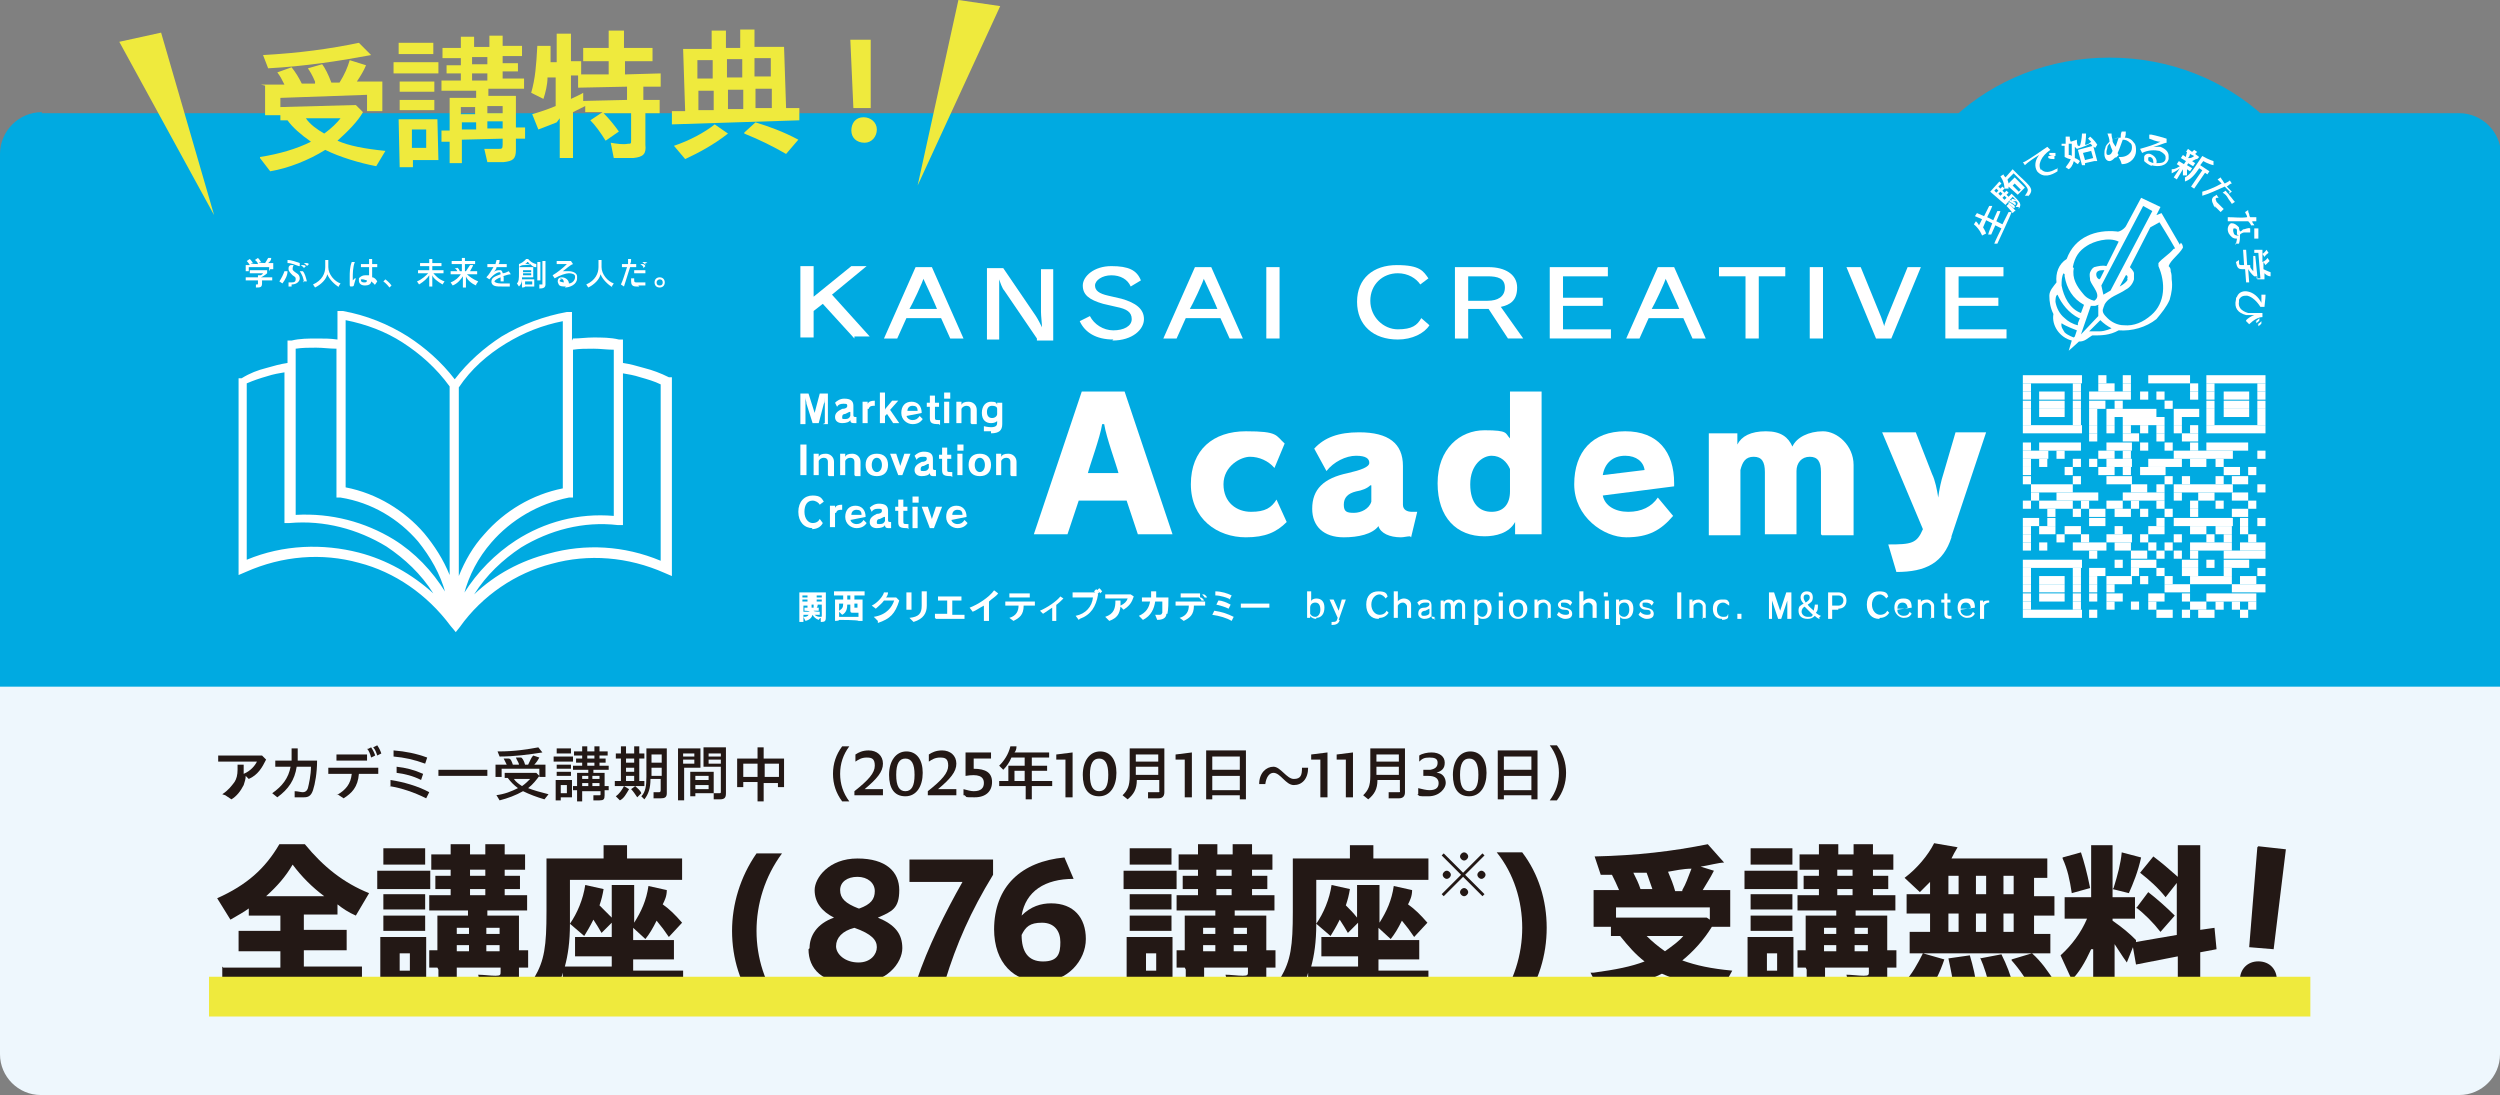 <?xml version="1.0" encoding="UTF-8"?>
<svg xmlns="http://www.w3.org/2000/svg" xmlns:xlink="http://www.w3.org/1999/xlink" version="1.1" viewBox="0 0 245.2 107.4">
  <rect x="0" y="0" width="245.2" height="107.4" fill="#808080" stroke="none"/>
  <!-- Generator: Adobe Illustrator 29.7.1, SVG Export Plug-In . SVG Version: 2.1.1 Build 8)  -->
  <defs>
    <style>
      .st0 {
        fill: none;
      }

      .st1 {
        stroke-width: 1.1px;
      }

      .st1, .st2 {
        fill: #00aae1;
        stroke: #00aae1;
      }

      .st2 {
        stroke-width: 1.1px;
      }

      .st3 {
        fill: #eef7fd;
      }

      .st4 {
        isolation: isolate;
      }

      .st5 {
        fill: #231815;
      }

      .st6 {
        fill: #fff;
      }

      .st7, .st8 {
        fill: #efea3d;
      }

      .st9 {
        opacity: 1;
      }

      .st8 {
        mix-blend-mode: multiply;
      }

      .st10 {
        clip-path: url(#clippath);
      }
    </style>
    <clipPath id="clippath">
      <path class="st0" d="M4.1,11.1h237.1c2.2,0,4.1,1.8,4.1,4.1v74H0V15.1c0-2.2,1.8-4.1,4.1-4.1Z"/>
    </clipPath>
  </defs>
  <g class="st4">
    <g id="_レイヤー_1" data-name="レイヤー_1">
      <path class="st3" d="M0,15.6h245.2v87.8c0,2.2-1.8,4-4,4H4c-2.2,0-4-1.8-4-4V15.6h0Z"/>
      <g>
        <path class="st5" d="M21.9,94.9h5.6v-1.6h-4.1v-2h4.1v-1.5h-3.1v-.7c-.4.3-1.1.7-1.8,1.1l-1.3-2.1c2.9-1.3,4.7-2.9,6.1-5.3h2.5c1.8,2.2,3.8,3.8,6.3,4.8l-1.3,2.2c-.7-.3-1.3-.7-1.8-1.1v1h-3.3v1.5h4.2v2h-4.2v1.6h5.7v2.1h-13.7v-2.1ZM31.8,87.9c-1.2-.9-2.2-1.9-3.1-3.1-.7,1.2-1.5,2.1-2.6,3.1h5.7Z"/>
        <path class="st5" d="M37,85.4h5.2v1.8h-5.2v-1.8ZM37.3,91.9h4.5v4.9h-2.7v.6h-1.8v-5.5ZM37.6,83.2h4.1v1.6h-4.1v-1.6ZM37.6,87.7h4.1v1.5h-4.1v-1.5ZM37.6,89.8h4.1v1.5h-4.1v-1.5ZM40.2,95.2v-1.7h-1v1.7h1ZM42.9,94.9h-.8v-1.7h.8v-3.4h3v-.5h-3.8v-1.5h2.1v-.6h-1.5v-1.3h1.5v-.6h-1.9v-1.5h1.9v-1h1.9v1h1.5v-1h1.9v1h2v1.5h-2v.6h1.5v1.3h-1.5v.6h2.2v1.5h-3.9v.5h3.1v3.4h.9v1.7h-.9v1.1c0,1-.5,1.4-1.6,1.4s-1.3,0-2,0l-.4-1.8c.5,0,1.2.1,1.7.1s.5-.1.5-.4v-.4h-4.3v2.7h-1.8v-2.5ZM46,91.6v-.6h-1.2v.6h1.2ZM46,93.3v-.6h-1.2v.6h1.2ZM47.6,85.9v-.6h-1.5v.6h1.5ZM47.6,87.8v-.6h-1.5v.6h1.5ZM49,91.6v-.6h-1.3v.6h1.3ZM49,93.3v-.6h-1.3v.6h1.3Z"/>
        <path class="st5" d="M52.4,95.9c1-1.7,1.2-3.1,1.2-6.5v-5.2h5.6v-1.3h2.3v1.3h5.4v2.1h-11v4.3c.7-1,1.3-2.4,1.5-3.8l1.8.4c-.1.6-.2,1-.4,1.6.5.5.7.7,1.2,1.2v-3.2h2.2v3.7c.7-1.1,1.2-2.2,1.4-3.6l1.8.4c0,.6-.2,1-.4,1.4.7.5,1.2,1,1.9,1.8l-1.3,1.4c-.4-.6-.7-1-1.2-1.6-.4.8-.7,1.3-1.1,1.8l-1.2-1.1v1.2h4v1.9h-4v1.1h4.9v2h-11.8v-1.8c-.2.8-.5,1.4-1.1,2.4l-1.8-1.7ZM60,94.9v-1.1h-3.6v-1.9h3.6v-1.4l-1,1c-.3-.5-.4-.7-.8-1.3-.4.8-.6,1.1-.9,1.6l-1.4-1.2c0,1.8-.2,3.1-.5,4.2h4.7Z"/>
        <path class="st5" d="M71.8,91.3c0-2.6.8-5.3,2.4-7.6h2.5c-1.7,2.3-2.5,5-2.5,7.6s.8,5.3,2.5,7.4h-2.5c-1.6-2.1-2.4-4.7-2.4-7.4Z"/>
        <path class="st5" d="M79.4,93c0-1.2.7-2.4,2.4-3-1.2-.6-1.9-1.5-1.9-2.7s1.4-3.1,4.2-3.1,4.1,1.3,4.1,3.1-.7,2.1-2.1,2.7c1.7.7,2.4,1.6,2.4,3s-1.5,3.5-4.7,3.5-4.5-1.5-4.5-3.4ZM84.2,94.4c1.2,0,1.8-.8,1.8-1.5s-.5-1.3-2.2-1.9c-1.2.3-1.8,1-1.8,1.8s.9,1.6,2.2,1.6ZM84.3,89.1c1.1-.4,1.5-.9,1.5-1.7s-.7-1.4-1.7-1.4-1.7.5-1.7,1.3.5,1.3,1.8,1.8Z"/>
        <path class="st5" d="M94.5,86.5h-5.3v-2.2h8.2v1.5c-2.2,3.6-3.6,6.8-4.7,10.4h-2.8c1.1-3.3,2.8-6.7,4.5-9.7Z"/>
        <path class="st5" d="M97.5,91.2c0-4.3,2.7-6.7,6.9-7.1l.9,2.1c-2.8,0-4.7,1.2-5.1,3.6.9-.9,1.9-1.2,2.9-1.2,2.2,0,3.4,1.4,3.4,3.5s-1.8,4.2-4.4,4.2-4.6-1.8-4.6-5.2ZM100.2,91.7c0,1.6.6,2.6,2.1,2.6s1.7-.8,1.7-1.9-.6-1.9-1.8-1.9-1.6.4-2,1.2Z"/>
        <path class="st5" d="M110.2,85.4h5.2v1.8h-5.2v-1.8ZM110.5,91.9h4.5v4.9h-2.7v.6h-1.8v-5.5ZM110.8,83.2h4.1v1.6h-4.1v-1.6ZM110.8,87.7h4.1v1.5h-4.1v-1.5ZM110.8,89.8h4.1v1.5h-4.1v-1.5ZM113.4,95.2v-1.7h-1v1.7h1ZM116.2,94.9h-.8v-1.7h.8v-3.4h3v-.5h-3.8v-1.5h2.1v-.6h-1.5v-1.3h1.5v-.6h-1.9v-1.5h1.9v-1h1.9v1h1.5v-1h1.9v1h2v1.5h-2v.6h1.5v1.3h-1.5v.6h2.2v1.5h-3.9v.5h3.1v3.4h.9v1.7h-.9v1.1c0,1-.5,1.4-1.6,1.4s-1.3,0-2,0l-.4-1.8c.5,0,1.2.1,1.7.1s.5-.1.5-.4v-.4h-4.3v2.7h-1.8v-2.5ZM119.2,91.6v-.6h-1.2v.6h1.2ZM119.2,93.3v-.6h-1.2v.6h1.2ZM120.8,85.9v-.6h-1.5v.6h1.5ZM120.8,87.8v-.6h-1.5v.6h1.5ZM122.3,91.6v-.6h-1.3v.6h1.3ZM122.3,93.3v-.6h-1.3v.6h1.3Z"/>
        <path class="st5" d="M125.6,95.9c1-1.7,1.2-3.1,1.2-6.5v-5.2h5.6v-1.3h2.3v1.3h5.4v2.1h-11v4.3c.7-1,1.3-2.4,1.5-3.8l1.8.4c-.1.6-.2,1-.4,1.6.5.5.7.7,1.1,1.2v-3.2h2.2v3.7c.7-1.1,1.2-2.2,1.4-3.6l1.8.4c0,.6-.2,1-.4,1.4.7.5,1.2,1,1.9,1.8l-1.3,1.4c-.4-.6-.7-1-1.2-1.6-.4.8-.7,1.3-1.1,1.8l-1.2-1.1v1.2h4v1.9h-4v1.1h4.9v2h-11.8v-1.8c-.2.8-.5,1.4-1.1,2.4l-1.8-1.7ZM133.2,94.9v-1.1h-3.6v-1.9h3.6v-1.4l-1,1c-.3-.5-.4-.7-.8-1.3-.4.8-.6,1.1-.9,1.6l-1.4-1.2c0,1.8-.2,3.1-.5,4.2h4.6Z"/>
        <path class="st5" d="M141.4,87.7l1.9-1.9-1.9-1.9.2-.2,1.9,1.9,1.9-1.9.2.2-1.9,1.9,1.9,1.9-.2.2-1.9-1.9-1.9,1.9-.2-.2ZM141.5,85.8c0-.2.2-.4.4-.4s.4.2.4.4-.2.4-.4.4-.4-.2-.4-.4ZM143.2,84c0-.2.2-.4.4-.4s.4.2.4.4-.2.4-.4.4-.4-.2-.4-.4ZM143.2,87.5c0-.2.2-.4.4-.4s.4.2.4.4-.2.4-.4.4-.4-.2-.4-.4ZM144.9,85.8c0-.2.2-.4.4-.4s.4.2.4.4-.2.4-.4.4-.4-.2-.4-.4Z"/>
        <path class="st5" d="M149.3,91c0-2.6-.8-5.3-2.5-7.4h2.5c1.6,2.1,2.4,4.7,2.4,7.4s-.8,5.3-2.4,7.6h-2.5c1.7-2.3,2.5-5,2.5-7.6Z"/>
        <path class="st5" d="M156.3,95.4c2.2-.3,3.7-.6,5-1.1-.9-.7-1.6-1.5-2.4-2.5h-.9v-.9h-1.7v-3.6h2.5c-.3-.7-.4-.9-.7-1.5-.4,0-.6,0-1.1,0l-.6-1.8c4.2-.1,7.6-.5,11.1-1.2l1.6,1.8c-.5,0-1.6.3-2.3.4l1.3.4c-.4.8-.7,1.2-1.1,1.9h2.7v3.6h-1.8c-.8,1.3-1.8,2.4-2.9,3.3,1.4.5,2.8.8,4.9,1l-1.1,2c-1.9-.3-4-.9-5.8-1.7-1.8.9-3.6,1.5-6,1.9l-1-2ZM167.7,89h-9.2v1h8.9l.3.2v-1.2ZM162.1,87.3c-.3-.8-.4-1.2-.6-1.7-.3,0-.5,0-1.3,0,.3.6.5,1,.7,1.6h1.2ZM165.1,91.8h-3.6c.6.6,1.1,1,1.8,1.5.7-.5,1.4-1,1.8-1.5ZM165,87.3c.4-.7.5-1.1.9-2.1-.8,0-1.7.2-2.3.3.3.7.5,1.2.7,1.9h.7Z"/>
        <path class="st5" d="M171.1,85.4h5.2v1.8h-5.2v-1.8ZM171.4,91.9h4.5v4.9h-2.7v.6h-1.8v-5.5ZM171.7,83.2h4.1v1.6h-4.1v-1.6ZM171.7,87.7h4.1v1.5h-4.1v-1.5ZM171.7,89.8h4.1v1.5h-4.1v-1.5ZM174.3,95.2v-1.7h-1v1.7h1ZM177.1,94.9h-.8v-1.7h.8v-3.4h3v-.5h-3.8v-1.5h2.1v-.6h-1.5v-1.3h1.5v-.6h-1.9v-1.5h1.9v-1h1.9v1h1.5v-1h1.9v1h2v1.5h-2v.6h1.5v1.3h-1.5v.6h2.2v1.5h-3.9v.5h3.1v3.4h.9v1.7h-.9v1.1c0,1-.5,1.4-1.6,1.4s-1.3,0-2,0l-.4-1.8c.5,0,1.2.1,1.7.1s.5-.1.5-.4v-.4h-4.3v2.7h-1.8v-2.5ZM180.1,91.6v-.6h-1.2v.6h1.2ZM180.1,93.3v-.6h-1.2v.6h1.2ZM181.7,85.9v-.6h-1.5v.6h1.5ZM181.7,87.8v-.6h-1.5v.6h1.5ZM183.2,91.6v-.6h-1.3v.6h1.3ZM183.2,93.3v-.6h-1.3v.6h1.3Z"/>
        <path class="st5" d="M187.3,91.4h2v-1.8h-2.3v-1.9h2.3v-1.2c-.4.4-.7.7-1,1l-1.5-1.4c1.2-.9,2.3-2.2,2.9-3.4l2.3.4c-.3.5-.4.7-.6,1.1h9.4v1.9h-1.3v1.8h2v1.9h-2v1.8h1.6v1.9h-13.8v-1.9ZM186.8,96.3c.7-.7,1.3-1.8,1.8-2.8l2.1.6c-.4,1.2-1,2.5-1.8,3.5l-2-1.3ZM192.1,87.7v-1.8h-1v1.8h1ZM192.1,91.4v-1.8h-1v1.8h1ZM191.1,94l2.1-.3c.3,1,.6,2.2.7,3.4l-2.3.3c0-1.3-.3-2.4-.5-3.4ZM194.8,87.7v-1.8h-1v1.8h1ZM194.8,91.4v-1.8h-1v1.8h1ZM194.2,94l2.1-.4c.5,1,.9,2,1.2,3.2l-2.3.4c-.2-1.2-.6-2.4-1-3.3ZM197.5,87.7v-1.8h-1v1.8h1ZM197.5,91.4v-1.8h-1v1.8h1ZM197.3,94.1l2-.6c.9.8,1.6,1.8,2.3,2.9l-2.2,1c-.6-1.3-1.3-2.3-2.1-3.2Z"/>
        <path class="st5" d="M205.1,93.1c-.6,1.3-1.2,2.3-1.9,3l-1.1-2.4c1.1-1,2-2.2,2.6-3.6h-2.2v-2.1h2.6v-5.1h2.1v5.1h2.2v2.1h-2.2v.2c1,.7,1.6,1.2,2.3,1.9v.2c-.1,0,4-.7,4-.7v-5.1l-1.1,1.4c-.7-.9-1.6-1.7-2.5-2.4l1.3-1.6c.8.6,1.5,1.2,2.4,2v-3.1h2.2v8.3l1.4-.2.2,2.1-1.6.3v4h-2.2v-3.6l-4.1.8-.3-1.7-.6,1.5c-.5-.7-.8-1.2-1.2-1.8v4.8h-2.1v-4.3ZM202.3,84.1l1.8-.5c.3.9.6,2,.9,3.5l-1.8.5c-.2-1.3-.4-2.3-.9-3.4ZM207.3,87.1c.4-1.3.7-2.4.8-3.5l1.9.5c-.3,1.4-.8,2.6-1.2,3.5l-1.6-.4ZM209.5,89.1l1.2-1.6c.9.7,1.8,1.5,2.6,2.3l-1.4,1.6c-.7-.9-1.6-1.8-2.4-2.4Z"/>
        <path class="st5" d="M219.7,95.9c.1-1,.9-1.7,2-1.6,1.1.1,1.7,1,1.6,2-.1,1-.9,1.7-2,1.6s-1.7-1-1.6-2ZM221.5,83l2.7.3-1.2,9.8-2.4-.2.8-9.8Z"/>
      </g>
      <g class="st10">
        <rect class="st1" x="-4.7" y="-8.7" width="253.1" height="75.5"/>
      </g>
      <rect class="st8" x="20.5" y="95.8" width="206.1" height="3.9"/>
      <g>
        <g>
          <path class="st7" d="M25.5,15.4c1.9-.3,3.6-.8,5-1.5-1-.7-1.8-1.4-2.3-2.1h-.7s0-1.3,0-1.3l7.4-.2.7.7c-.5.9-1.5,1.9-2.5,2.8,1.1.5,2.7.8,4.7,1l-.9,1.5c-1.6-.3-3.6-.9-5-1.6-1.6,1-3.6,1.8-5.4,2.1l-1-1.3ZM25.6,8.3h2.3c-.3-.6-.4-.8-.7-1.2l1.4-.5c.4.5.7,1,1,1.6h1.3s0-.2,0-.2c-.3-.7-.5-1-.7-1.3l1.4-.4c.3.4.6,1,.9,1.8h.8c.5-.8.8-1.5,1-2.2l1.6.5c-.2.5-.5,1-.9,1.6h2.5c0,0,0,2.9,0,2.9h-1.5s0-1.6,0-1.6l-8.5.3v1.7c0,0-1.5,0-1.5,0v-2.9ZM25.8,5.4c3.6-.2,6.5-.6,9.4-1.2l1.2,1.2c-3.2.6-6.5,1.1-10.1,1.3l-.5-1.3ZM33.4,11.6h-3.4c.4.6,1.1,1.1,1.8,1.5.7-.5,1.3-1.1,1.6-1.5Z"/>
          <path class="st7" d="M38.6,6.1h4.4c0-.1,0,1.1,0,1.1h-4.4c0,.1,0-1.1,0-1.1ZM39.1,4.2h3.4c0-.1,0,1.1,0,1.1h-3.4c0,.1,0-1.1,0-1.1ZM39.1,11.7h3.8c0-.1.1,4,.1,4h-2.5c0,0,0,.7,0,.7h-1.3s-.1-4.6-.1-4.6ZM39.2,8h3.4c0-.1,0,1,0,1h-3.4c0,.1,0-1,0-1ZM39.2,9.8h3.4c0-.1,0,1,0,1h-3.4c0,.1,0-1,0-1ZM41.8,14.5v-1.8c0,0-1.4,0-1.4,0v1.8c0,0,1.4,0,1.4,0ZM44.1,13.9h-.8s0-1.1,0-1.1h.8s0-3.2,0-3.2h2.6c0,0,0-.7,0-.7h-3.4c0,.1,0-1,0-1h1.9c0,0,0-.7,0-.7h-1.4s0-.8,0-.8h1.4s0-.7,0-.7h-1.8c0,0,0-1,0-1h1.8c0,0,0-1.1,0-1.1h1.3s0,1,0,1h1.5s0-1.1,0-1.1h1.3s0,1,0,1h1.9c0,0,0,1,0,1h-1.9c0,0,0,.7,0,.7h1.5s0,.8,0,.8h-1.5s0,.7,0,.7h2.1c0,0,0,1,0,1h-3.5c0,.1,0,.7,0,.7h2.7c0,0,0,3.1,0,3.1h.9s0,1.1,0,1.1h-.9s0,1.1,0,1.1c0,.9-.3,1.1-1.2,1.2-.5,0-1.1,0-1.6,0l-.3-1.3c.5,0,1,0,1.4,0,.3,0,.4,0,.4-.4v-.6s-4,.1-4,.1v2.3c0,0-1.2,0-1.2,0v-2.3ZM46.6,11.2v-.7s-1.4,0-1.4,0v.7s1.4,0,1.4,0ZM46.7,12.7v-.7s-1.4,0-1.4,0v.7s1.4,0,1.4,0ZM47.8,6.3v-.7s-1.5,0-1.5,0v.7s1.5,0,1.5,0ZM47.8,7.9v-.7s-1.5,0-1.5,0v.7s1.5,0,1.5,0ZM49.3,11.1v-.7s-1.5,0-1.5,0v.7s1.5,0,1.5,0ZM49.3,12.6v-.7s-1.5,0-1.5,0v.7s1.5,0,1.5,0Z"/>
          <path class="st7" d="M54.6,12c-.5.2-1,.4-1.8.7l-.6-1.5c.7-.2,1.6-.5,2.3-.8v-2.8c0,0-.8,0-.8,0,0,.7-.2,1.5-.4,2.1l-1.2-.6c.4-1.4.5-2.7.6-4.6h1.3c0,.6,0,1.1,0,1.6h.6s0-2.8,0-2.8h1.4s0,2.7,0,2.7h1s0,1.4,0,1.4h-1s0,2.3,0,2.3c.4-.2.9-.4,1.2-.6v.8c0,0,4.3-.1,4.3-.1v-1.3s-4.8.1-4.8.1v-1.3s3,0,3,0v-1.3s-2.5,0-2.5,0v-1.3s2.5,0,2.5,0v-1.7c0,0,1.5,0,1.5,0v1.7c0,0,2.8,0,2.8,0v1.3s-2.7,0-2.7,0v1.3s3.5-.1,3.5-.1v1.3s-1.7,0-1.7,0v1.3s1.6,0,1.6,0v1.3s-1.4,0-1.4,0v3.1c.1.9-.2,1.2-1.2,1.3-.6,0-1.3,0-1.9,0l-.3-1.5c.6.1,1.2.2,1.7.1.3,0,.3,0,.3-.4v-2.6c0,0-2.7,0-2.7,0,.5.5,1,1.1,1.5,1.8l-1.3.9c-.5-.8-1-1.5-1.5-2l1.2-.8h-1.7c0,0,0-.6,0-.6-.4.2-.8.4-1.2.6v4.5c.1,0-1.3,0-1.3,0v-3.9Z"/>
          <path class="st7" d="M65.9,10.9h1.3s-.2-6.1-.2-6.1h2.8c0,0,0-1.8,0-1.8h1.4s0,1.7,0,1.7h1.4s0-1.8,0-1.8h1.4s0,1.7,0,1.7h2.9c0,0,.2,6,.2,6h1.3s0,1.2,0,1.2l-12.5.4v-1.3ZM66.1,14.3c1.5-.5,3-1.3,4-2.1l1.3.9c-1.4,1.1-2.9,1.9-4.2,2.5l-1.1-1.3ZM69.9,7.7v-1.8c0,0-1.5,0-1.5,0v1.8c0,0,1.5,0,1.5,0ZM70,10.8v-1.9c0,0-1.5,0-1.5,0v1.9c0,0,1.5,0,1.5,0ZM72.8,7.6v-1.8c0,0-1.5,0-1.5,0v1.8c0,0,1.5,0,1.5,0ZM72.9,10.7v-1.9c0,0-1.5,0-1.5,0v1.9c0,0,1.5,0,1.5,0ZM73,13l1.1-1c1.3.4,2.7.9,4.2,1.7l-1.2,1.4c-1.2-.7-2.6-1.4-4.1-2ZM75.6,7.5v-1.8c0,0-1.6,0-1.6,0v1.8c0,0,1.6,0,1.6,0ZM75.7,10.6v-1.9c0,0-1.6,0-1.6,0v1.9c0,0,1.6,0,1.6,0Z"/>
          <path class="st7" d="M83.5,3.9h1.9c0,0,0,6.7,0,6.7h-1.7c0,0-.3-6.7-.3-6.7ZM83.5,12.8c0-.7.4-1.3,1.2-1.3.7,0,1.3.5,1.3,1.2,0,.7-.5,1.3-1.2,1.3-.8,0-1.3-.5-1.3-1.2Z"/>
        </g>
        <polygon class="st7" points="11.7 4.1 15.8 3.2 21 21.1 11.7 4.1"/>
        <polygon class="st7" points="98.1 .6 94 0 90 18.2 98.1 .6"/>
      </g>
      <g>
        <path class="st5" d="M21.8,77.9c.6-.4.9-.8,1.2-1.2.2-.3.3-.7.3-1.2s0-.3,0-.5h.6c0,.3,0,.4,0,.6s0,.2,0,.3c.7-.3,1.1-.8,1.3-1.2-1.3,0-2.9,0-3.8,0v-.6c1.5,0,3,0,4.3,0l.4.4c-.4.8-.8,1.5-1.7,1.9l-.3-.3c0,.3-.1.6-.2.9-.3.6-.7,1.1-1.2,1.4l-.6-.4Z"/>
        <path class="st5" d="M26.7,77.8c1-.7,1.6-1.5,1.8-2.6-.6,0-1.1,0-1.5,0v-.6c.4,0,1,0,1.6,0,0-.4,0-.7,0-1.2h.6c0,.4,0,.8,0,1.2.6,0,1.3,0,1.9,0,0,1.2-.2,2.3-.4,2.9-.2.6-.5.7-.9.7s-.6,0-.9,0v-.6c.3,0,.6.1.8.1s.4-.1.5-.4c.1-.4.3-1.3.3-2.1-.4,0-.9,0-1.4,0-.2,1.3-.8,2.2-1.9,3l-.5-.4Z"/>
        <path class="st5" d="M33,78c.9-.5,1.4-1.1,1.5-2.1h-2.3s0-.6,0-.6c1.7,0,3.3,0,4.9,0v.6s-1.9,0-1.9,0c-.1,1.3-.7,1.9-1.5,2.4l-.6-.4ZM33,74c1.1,0,1.9,0,3,0v.6c-1.1,0-2,0-3,0v-.6ZM36,73.5l.4-.2c.2.3.3.5.4.8l-.4.2c-.1-.4-.2-.6-.4-.9ZM36.6,73.3l.4-.2c.2.3.3.5.4.8l-.4.2c-.1-.3-.2-.6-.4-.8Z"/>
        <path class="st5" d="M38.3,77.1v-.6c1.3.2,2.7.6,3.8,1.2l-.3.6c-1.2-.6-2.4-1-3.6-1.2ZM38.6,74.2v-.6c1.2.1,2.2.3,3.3.7l-.2.6c-1.1-.4-2-.6-3.1-.7ZM38.9,75.7v-.5c.9.1,1.7.3,2.6.7l-.2.6c-.8-.4-1.6-.6-2.4-.7Z"/>
        <path class="st5" d="M43,75.5h4.8s0,.6,0,.6h-4.8s0-.6,0-.6Z"/>
        <path class="st5" d="M48.6,78c.9-.1,1.6-.4,2.2-.7-.4-.3-.7-.6-1-1h-.3v-.5h3.1l.3.3c-.3.4-.6.8-1.1,1.2.5.2,1.2.4,2,.6l-.4.5c-.7-.2-1.5-.5-2.1-.8-.7.4-1.5.7-2.3.9l-.3-.5ZM48.7,75h1c-.1-.2-.2-.4-.3-.6h.5c.2,0,.3.3.4.6h.6c0-.2-.2-.4-.3-.7h.5c.1,0,.3.3.4.7h.3c.2-.4.3-.7.5-.9l.6.2c-.1.2-.3.5-.5.7h1.1v1.2h-.6v-.8h-3.7v.8h-.6v-1.2ZM48.9,73.7c1.6,0,2.8-.2,3.9-.4l.4.5c-1.3.2-2.7.4-4.2.4l-.2-.5ZM52,76.4h-1.6c.2.3.5.5.8.7.3-.2.6-.5.8-.7Z"/>
        <path class="st5" d="M54.3,74.2h1.9v.5h-1.9v-.5ZM54.5,76.5h1.6v1.7h-1.1v.3h-.5v-2ZM54.6,73.4h1.4v.5h-1.4v-.5ZM54.6,75h1.4v.4h-1.4v-.4ZM54.6,75.7h1.4v.4h-1.4v-.4ZM55.6,77.8v-.8h-.6v.8h.6ZM56.6,77.5h-.4v-.4h.4v-1.3h1.1v-.3h-1.5v-.4h.9v-.3h-.6v-.4h.6v-.3h-.8v-.4h.8v-.5h.5v.5h.7v-.5h.5v.5h.8v.4h-.8v.3h.6v.4h-.6v.3h.9v.4h-1.5v.3h1.1v1.3h.4v.4h-.4v.5c0,.4-.1.5-.5.5s-.4,0-.6,0v-.5c.1,0,.3,0,.5,0s.2,0,.2-.1v-.3h-1.8v1h-.5v-1ZM57.7,76.4v-.3h-.6v.3h.6ZM57.7,77.1v-.3h-.6v.3h.6ZM58.3,74.4v-.3h-.7v.3h.7ZM58.3,75.1v-.3h-.7v.3h.7ZM58.8,76.4v-.3h-.7v.3h.7ZM58.8,77.1v-.3h-.7v.3h.7Z"/>
        <path class="st5" d="M60.3,76.6h.6v-2.2h-.5v-.5h.5v-.7h.5v.7h.8v-.7h.5v.7h.5v.5h-.5v2.2h.5v.5h-2.9v-.5ZM60.4,78.1c.3-.2.6-.6.8-1l.5.3c-.3.5-.5.9-.9,1.1l-.4-.4ZM62.2,74.8v-.4h-.8v.4h.8ZM62.2,75.7v-.4h-.8v.4h.8ZM62.2,76.6v-.5h-.8v.5h.8ZM61.9,77.4l.4-.3c.2.2.5.4.6.7l-.4.4c-.2-.3-.4-.6-.6-.8ZM62.9,78.1c.4-.4.5-1,.5-1.9v-2.8h2v4.4c0,.4-.2.5-.6.5s-.5,0-.7,0v-.6c.1,0,.4,0,.5,0s.2,0,.2-.2v-1.1h-1c0,.9-.2,1.5-.6,2l-.4-.4ZM64.9,74.8v-.8h-1v.8h1ZM64.9,76.1v-.8h-1v.8h1Z"/>
        <path class="st5" d="M66.5,73.4h2.2v1.9h-1.6v3.2h-.6v-5.1ZM68.1,74.2v-.3h-1.1v.3h1.1ZM68.1,74.9v-.4h-1.1v.4h1.1ZM67.7,75.7h2.3v2.1h-1.8v.3h-.5v-2.4ZM69.5,76.5v-.4h-1.3v.4h1.3ZM69.5,77.4v-.4h-1.3v.4h1.3ZM70,78.4v-.6c0,0,.3,0,.5,0s.2,0,.2-.2v-2.4h-1.7v-1.9h2.2v4.5c0,.4-.1.6-.6.6s-.5,0-.7,0ZM70.7,74.2v-.3h-1.2v.3h1.2ZM70.7,74.9v-.4h-1.2v.4h1.2Z"/>
        <path class="st5" d="M74.3,76.7h-1.4v.5h-.6v-2.8h2v-1.1h.6v1.1h2v2.8h-.6v-.4h-1.4v1.8h-.6v-1.8ZM74.3,76.2v-1.3h-1.4v1.3h1.4ZM76.4,76.2v-1.3h-1.4v1.3h1.4Z"/>
        <path class="st5" d="M81.7,75.9c0-1,.3-1.9.9-2.7h.7c-.6.8-.9,1.7-.9,2.7s.3,1.9.9,2.7h-.7c-.6-.8-.9-1.7-.9-2.7Z"/>
        <path class="st5" d="M83.8,77.6c1.4-1.1,2-1.8,2-2.5s-.3-.8-.8-.8-.8.2-1.1.4v-.7c.3-.2.7-.4,1.3-.4.8,0,1.4.5,1.4,1.3s-.6,1.5-1.8,2.5h1.8v.6h-2.8v-.5Z"/>
        <path class="st5" d="M87.2,76c0-1.4.7-2.3,1.7-2.3s1.6.8,1.6,2.1-.6,2.3-1.7,2.3-1.6-.8-1.6-2.1ZM89.7,76c0-1.1-.3-1.6-.9-1.6s-.9.5-.9,1.6.3,1.6.9,1.6.9-.5.9-1.6Z"/>
        <path class="st5" d="M91,77.6c1.4-1.1,2-1.8,2-2.5s-.3-.8-.8-.8-.8.2-1.1.4v-.7c.3-.2.7-.4,1.3-.4.8,0,1.4.5,1.4,1.3s-.6,1.5-1.8,2.5h1.8v.6h-2.8v-.5Z"/>
        <path class="st5" d="M94.5,78v-.6c.4.1.7.2,1,.2.7,0,1-.3,1-.8,0-.7-.6-.9-1.8-.7v-2.3h2.5v.6h-1.7v1c1.2,0,1.8.4,1.8,1.3s-.6,1.5-1.7,1.5-.7,0-1-.2Z"/>
        <path class="st5" d="M100.5,77.1h-2.5v-.5h.9v-1.5h1.6v-.8h-1.3c-.2.5-.5.9-.8,1.2l-.4-.4c.5-.5.9-1.1,1.1-1.9h.6c0,.3-.1.5-.2.6h3.4v.5h-1.7v.8h1.5v.5h-1.5v1h2v.5h-2v1.3h-.6v-1.3ZM100.5,76.6v-1h-1v1h1Z"/>
        <path class="st5" d="M104.5,74.5h-.9c0,.1,0-.5,0-.5l1.6-.2v.4s0,4,0,4h-.7v-3.6Z"/>
        <path class="st5" d="M106.2,76c0-1.4.7-2.3,1.7-2.3s1.6.8,1.6,2.1-.6,2.3-1.7,2.3-1.6-.8-1.6-2.1ZM108.7,76c0-1.1-.3-1.6-.9-1.6s-.9.5-.9,1.6.3,1.6.9,1.6.9-.5.9-1.6Z"/>
        <path class="st5" d="M110.1,78c.5-.5.7-.9.7-1.9v-2.7h3.4v4.3c0,.4-.2.6-.6.6s-.7,0-1,0v-.6c.2,0,.6,0,.9,0s.2,0,.2-.2v-1h-2.2c0,.9-.3,1.4-.9,1.9l-.5-.4ZM113.6,74.7v-.7h-2.2v.7h2.2ZM113.6,76v-.8h-2.2v.8h2.2Z"/>
        <path class="st5" d="M116.2,74.5h-.9c0,.1,0-.5,0-.5l1.6-.2v.4s0,4,0,4h-.7v-3.6Z"/>
        <path class="st5" d="M118.3,73.6h3.9v4.8h-.6v-.4h-2.7v.4h-.6v-4.8ZM121.6,75.5v-1.3h-2.7v1.3h2.7ZM121.6,77.5v-1.4h-2.7v1.4h2.7Z"/>
        <path class="st5" d="M124.9,75.8c-.4,0-.7.4-.8,1.1h-.6c0-1.1.7-1.7,1.4-1.7s1.3,1.2,2,1.2.8-.4.8-1.1h.6c0,1.1-.6,1.7-1.4,1.7s-1.3-1.2-2-1.2Z"/>
        <path class="st5" d="M129.5,74.5h-.9c0,.1,0-.5,0-.5l1.6-.2v.4s0,4,0,4h-.7v-3.6Z"/>
        <path class="st5" d="M132,74.5h-.9c0,.1,0-.5,0-.5l1.6-.2v.4s0,4,0,4h-.7v-3.6Z"/>
        <path class="st5" d="M133.7,78c.5-.5.7-.9.7-1.9v-2.7h3.4v4.3c0,.4-.2.6-.6.6s-.7,0-1,0v-.6c.2,0,.6,0,.9,0s.2,0,.2-.2v-1h-2.2c0,.9-.3,1.4-.9,1.9l-.5-.4ZM137.2,74.7v-.7h-2.2v.7h2.2ZM137.2,76v-.8h-2.2v.8h2.2Z"/>
        <path class="st5" d="M139.1,77.9v-.6c.4.1.8.2,1.1.2.7,0,.9-.3.9-.7s-.3-.7-1-.7-.3,0-.5,0v-.6c.3,0,.5,0,.7,0,.5-.1.7-.3.7-.7s-.3-.5-.8-.5-.7.1-1,.4v-.6c.3-.2.8-.3,1.2-.3.8,0,1.3.4,1.3,1s-.3.8-.8,1c.6,0,.9.5.9,1s-.6,1.3-1.7,1.3-.8,0-1.1-.2Z"/>
        <path class="st5" d="M142.5,76c0-1.4.7-2.3,1.7-2.3s1.6.8,1.6,2.1-.6,2.3-1.7,2.3-1.6-.8-1.6-2.1ZM145,76c0-1.1-.3-1.6-.9-1.6s-.9.5-.9,1.6.3,1.6.9,1.6.9-.5.9-1.6Z"/>
        <path class="st5" d="M146.9,73.6h3.9v4.8h-.6v-.4h-2.7v.4h-.6v-4.8ZM150.2,75.5v-1.3h-2.7v1.3h2.7ZM150.2,77.5v-1.4h-2.7v1.4h2.7Z"/>
        <path class="st5" d="M152.9,75.8c0-1-.3-1.9-.9-2.7h.7c.6.8.9,1.7.9,2.7s-.3,1.9-.9,2.7h-.7c.6-.8.9-1.7.9-2.7Z"/>
      </g>
      <ellipse class="st2" cx="206.9" cy="25.6" rx="21" ry="19.4"/>
      <g class="st9">
        <g>
          <path class="st6" d="M56.2,33.2c.7,0,1.3-.1,2-.1.8,0,1.7,0,2.5.2h.4v2.3c.7.1,1.4.3,2.1.5.8.2,1.6.5,2.4.9h.3v19.5l-.7-.3c-3.6-1.6-7.5-1.9-11.1-.9-3.5.9-6.8,3.1-9,6.2h0s0,0,0,0h0s0,0,0,0h0s0,0,0,0h0l-.4.5s-.4-.5-.5-.6h0s0,0,0,0h0c-2.3-3.1-5.5-5.3-9-6.2-3.6-1-7.5-.7-11.1.9l-.7.3v-19.3h.3c.8-.5,1.6-.8,2.4-1,.7-.2,1.4-.4,2.1-.5v-2.2h.4c.8-.2,1.7-.2,2.5-.2.7,0,1.3,0,2,.1v-2.8h.5c2.3.4,4.5,1.3,6.4,2.5,1.7,1.1,3.3,2.5,4.6,4.2,1.3-1.7,2.9-3.1,4.6-4.2,2-1.2,4.2-2,6.4-2.4h.5c0,0,0,2.8,0,2.8h0ZM44.1,56.5v-18.6c-1.3-1.8-2.9-3.2-4.6-4.3-1.7-1.1-3.6-1.8-5.6-2.2v16.4c3.1.6,5.8,2.3,7.7,4.5,1,1.2,1.9,2.6,2.5,4.1ZM45,38v18.5c.6-1.5,1.4-2.9,2.5-4.1,2-2.3,4.7-3.9,7.7-4.5v-16.4c-2,.4-3.8,1.1-5.6,2.2-1.8,1.1-3.4,2.5-4.6,4.3h0ZM28,36.5c-.6.1-1.2.2-1.8.4-.7.2-1.3.4-2,.7v17.3c3.6-1.5,7.5-1.6,11-.7,2.7.7,5.2,2.1,7.3,4-1.2-1.9-2.8-3.4-4.6-4.6-2.8-1.7-6.1-2.6-9.5-2.3h-.5c0,0,0-15,0-15h0ZM43.7,58.2c-.5-1.9-1.5-3.6-2.7-5.1-1.9-2.2-4.5-3.8-7.6-4.3h-.4v-14.6c-.7,0-1.3-.1-2-.1-.7,0-1.3,0-2,.1v16.3c3.5-.2,6.8.7,9.6,2.4,2.1,1.3,3.8,3.1,5.1,5.2h0ZM61.1,36.5c0,5,0,10,0,15h-.5c-3.4-.4-6.7.5-9.5,2.2-1.8,1.2-3.4,2.7-4.6,4.6,2.1-2,4.6-3.3,7.3-4,3.6-1,7.4-.8,11,.7v-17.3c-.6-.3-1.3-.5-2-.7-.6-.2-1.2-.3-1.8-.4h0ZM45.5,58.2c1.3-2.1,3.1-3.9,5.1-5.2,2.8-1.8,6.1-2.7,9.6-2.4v-16.3c-.7,0-1.3-.1-2-.1-.7,0-1.4,0-2,.1v14.5h-.4c-3,.6-5.7,2.2-7.6,4.4-1.3,1.5-2.2,3.2-2.7,5.1Z"/>
          <g>
            <path class="st6" d="M26.4,26.6v-.4h-2v.4h-.3v-.6h.4s-.1-.2-.3-.4l.3-.2c.2.2.3.4.3.4h-.2c0,.1.7.1.7.1,0,0,0-.2-.3-.4l.3-.2c.2.2.3.4.3.4h-.2c0,.1.6.1.6.1,0,0,.2-.3.3-.5h.3c0,.3-.2.4-.3.5h.5v.6h-.3ZM25.7,27.5v.3c0,.4-.2.4-.6.4v-.3s0,0,0,0c.2,0,.2,0,.2-.1v-.3h-1.2v-.3h1.2v-.2h.2c.2,0,.3-.2.3-.2h-1.3v-.3h1.7v.3s-.2.2-.6.4h0s1.1,0,1.1,0v.3h-1.1Z"/>
            <path class="st6" d="M27.7,27.8l-.3-.2c.2-.3.4-.7.5-1h.3c0,.4-.2.8-.5,1.2ZM29.3,26.1c-.3-.1-.7-.3-1.1-.3v-.3c.4,0,.9.2,1.2.3v.3ZM28.6,28.1c0,0-.2,0-.3,0v-.4c0,0,.2,0,.3,0,.3,0,.4-.1.4-.3s0-.2-.3-.4c-.2-.2-.4-.4-.4-.6s0-.3.2-.4h.3c-.1.2-.1.3-.1.4,0,.1.1.2.4.4.2.1.3.3.3.5,0,.3-.3.6-.8.6ZM29.8,27.7c0-.4-.2-.8-.4-1.1h.3c.2.2.3.6.4,1h-.4ZM29.8,26.3c0-.1-.2-.2-.3-.3h.2c.1,0,.2,0,.3.1l-.2.2ZM30.1,26.1c0-.1-.2-.2-.3-.3h.2c.1,0,.2,0,.3.1l-.2.2Z"/>
            <path class="st6" d="M33.3,28.2c-.5-.3-1-.8-1.2-1.3-.1.5-.6,1-1.2,1.3l-.2-.3c.9-.4,1.2-1.1,1.2-1.7v-.7h.3v.7c0,.7.6,1.4,1.2,1.6l-.2.3Z"/>
            <path class="st6" d="M34.7,27.9c0,.1,0,.2-.2.2s-.2,0-.2-.3c0-.2,0-.4,0-.6,0-.5,0-1,.2-1.5h.3c-.2.5-.2,1.2-.2,1.5h0c0,.2,0,.3,0,.3s0,0,.2-.2h.1c-.1.4-.2.6-.2.8ZM36.7,27.9c0-.1-.2-.2-.3-.3,0,.3-.3.4-.6.4s0,0,0,0c-.4,0-.6-.2-.6-.5s0-.2.1-.3c.1-.1.3-.2.5-.2s.2,0,.4,0c0-.2,0-.5,0-.8-.2,0-.3,0-.5,0s-.2,0-.3,0v-.3c.2,0,.5,0,.8,0,0-.2,0-.3,0-.5h.3c0,.2,0,.3,0,.5.2,0,.4,0,.5,0v.3c-.2,0-.3,0-.5,0,0,.3,0,.7,0,1,.2,0,.4.2.5.4l-.2.3ZM36,27.5h0c-.1,0-.3-.1-.4-.1s-.2,0-.2,0c0,0,0,0,0,.1,0,.1.1.2.3.2,0,0,0,0,0,0,.2,0,.3,0,.3-.3h0Z"/>
            <path class="st6" d="M38.2,28.2c-.3-.4-.6-.6-.6-.6l.2-.2s.4.3.6.6l-.2.2Z"/>
            <path class="st6" d="M43.4,27.9c-.5-.3-.9-.6-1-.9v1.1h-.3v-1.1c-.2.3-.5.6-1,.9l-.2-.3c.5-.2.9-.6,1.1-.8,0,0-1,0-1,0v-.3h1.1v-.4h-.9v-.3h.9v-.4h.3v.4h.9v.3h-.9v.4h1.1v.3h-1c.2.2.5.6,1.1.8l-.2.3Z"/>
            <path class="st6" d="M46.7,28c-.5-.2-.9-.6-1-.9v1.1h-.3v-1.1c-.2.3-.5.7-1,.9l-.2-.3c.5-.2.8-.5,1-.8h-1v-.3h1.1v-.7h-1v-.3h1v-.3h.3v.3h1v.3h-1v.7h.1c.2-.3.4-.6.4-.6h.3c0,.1-.2.4-.3.6h.7v.3h-1c.2.2.6.5,1.1.7l-.2.3ZM44.9,26.7c-.1-.3-.3-.4-.3-.4h.2c0-.1.2,0,.3.3h-.2Z"/>
            <path class="st6" d="M49.4,27.1c0,.1,0,.3,0,.5h-.3c0-.1,0-.2,0-.4-.3.1-.6.3-.6.4s0,0,0,0c0,.1.3.2.6.2s.7,0,.9,0v.3c-.3,0-.5,0-.8,0-.5,0-.9,0-1-.4,0,0,0,0,0-.1,0-.4.4-.5.9-.7,0-.1,0-.2-.1-.2,0,0,0,0,0,0-.2,0-.6.2-1,.7l-.3-.2c.3-.3.5-.7.7-1-.2,0-.4,0-.6,0v-.3c.1,0,.3,0,.5,0s.2,0,.3,0c0-.1.1-.3.1-.4h.3c0,.1,0,.3-.1.4.3,0,.6,0,.8,0v.3c-.3,0-.6,0-1,0,0,.2-.2.4-.3.5.1-.1.3-.2.5-.2s.2,0,.2,0c.1,0,.2.2.2.3.2,0,.4-.1.6-.2l.2.3c-.2,0-.5.1-.8.2Z"/>
            <path class="st6" d="M51.5,28.1h0c0,.1-.3.1-.3.1v-.8c0,.3-.1.5-.3.7l-.2-.3c.2-.2.2-.5.2-1v-.6h1.4v1h-1.1s0,.1,0,.2h1.2v.7h-1ZM52.5,26.2c-.2,0-.4-.2-.5-.3h0c0,.1-.6.1-.6.1h0c-.1,0-.3,0-.5.2v-.3c.5-.2.7-.5.7-.5h.2s.3.4.8.5v.3ZM52.1,26.5h-.8v.2h.8v-.2ZM52.1,26.8h-.8v.2h.8v-.2ZM51.7,25.7s0,.1-.2.2h.5c-.1,0-.2-.2-.2-.2ZM52.2,27.6h-.7v.3h.7v-.3ZM52.7,27.5v-1.8h.3v1.8h-.3ZM52.9,28.2v-.3c.2,0,.3,0,.3,0v-2.3h.3v2.3c0,.3-.2.4-.6.4Z"/>
            <path class="st6" d="M55.5,28.1c-.3,0-.6,0-.7-.2,0,0-.1-.2-.1-.3,0-.2.1-.4.4-.4h0c.4,0,.7.3.7.6.3,0,.6-.3.6-.6s0,0,0-.1c0-.2-.3-.3-.6-.3s-.9.2-1.4.5l-.2-.3c.5-.3,1-.7,1.4-1.1-.3,0-.7,0-1,0v-.3s0,0,.1,0c.4,0,1,0,1.3,0l.2.3c-.3.1-.7.5-1,.7.2,0,.4,0,.6,0,.4,0,.8.2.8.5,0,0,0,.2,0,.2,0,.6-.7.9-1.2.9ZM55.1,27.4h0c0,0-.2,0-.2.1s0,0,0,.1c0,0,.3.1.4.1h0c0-.2-.1-.4-.4-.4Z"/>
            <path class="st6" d="M60.1,28.2c-.5-.3-1-.8-1.2-1.3-.1.5-.6,1-1.2,1.3l-.2-.3c.9-.4,1.2-1.1,1.2-1.7v-.7h.3v.7c0,.7.6,1.4,1.2,1.6l-.2.3Z"/>
            <path class="st6" d="M62.4,26.2c-.2,0-.4,0-.6,0-.2.6-.4,1.3-.6,1.9l-.3-.2c.2-.4.4-1.1.6-1.7-.2,0-.3,0-.5,0v-.3c0,0,.1,0,.3,0s.2,0,.3,0c0-.2,0-.4,0-.5h.3c0,.2,0,.3-.1.5.2,0,.4,0,.6,0v.3ZM62.7,28.1c-.1,0-.2,0-.3,0-.4,0-.5-.2-.5-.5s0-.2,0-.3h.3c0,.1,0,.2,0,.2,0,.2.1.2.3.2,0,0,0,0,.1,0,.2,0,.5,0,.7,0v.3c-.2,0-.5,0-.7,0ZM63.4,26.8c-.2,0-.4,0-.6,0s-.4,0-.6,0v-.3c.2,0,.3,0,.5,0s.4,0,.6,0v.3ZM63.1,26.2c0-.1-.2-.2-.3-.3h.2c.1,0,.2,0,.3.2l-.2.2ZM63.3,26c0-.1-.2-.2-.3-.3h.2c.1,0,.2,0,.3.1h-.2Z"/>
            <path class="st6" d="M64.7,28.2c-.3,0-.5-.2-.5-.5s.2-.5.5-.5.5.2.5.5-.2.5-.5.5ZM64.7,27.4c-.1,0-.3.1-.3.3s.1.3.3.3.3-.1.3-.3-.1-.3-.3-.3Z"/>
          </g>
        </g>
        <g>
          <g>
            <path class="st6" d="M83.8,33.2l-3.1-3.4-.9.7v2.6h-1.3v-7h1.3v3l3.7-3h1.5l-3.4,2.8,3.7,4.1h-1.5Z"/>
            <path class="st6" d="M93.2,33.2l-.9-2h-3.4l-.9,2h-1.3l3.1-7h1.6l3.1,7h-1.3ZM90.6,27.2h0c0,.3-1.2,2.8-1.4,3.1h2.7c-.1-.3-1.3-2.9-1.4-3.1Z"/>
            <path class="st6" d="M101.7,33.2l-3.2-4.7c-.2-.2-.4-.8-.5-1.1h0c0,.4,0,1,0,1.7v4.2h-1.2v-7h1.6l3.2,4.7c.2.3.5.9.6,1.1h0c0-.3-.1-1.1-.1-1.5v-4.2h1.2v7h-1.6Z"/>
            <path class="st6" d="M109.2,33.3c-1.7,0-2.8-.7-3.3-1.8l1-.5c.4.8,1.3,1.4,2.3,1.4s1.8-.4,1.8-1.1-.5-1-1.5-1.2l-1.3-.3c-1.4-.4-2-.9-2-1.8s1.1-1.9,2.8-1.9,2.5.4,2.9,1.4l-1,.6c-.3-.7-1-1.1-1.9-1.1s-1.6.5-1.6,1,.4.8,1.3,1l1.3.3c1.4.4,2.2,1,2.2,2s-1.1,2.1-3.1,2.1Z"/>
            <path class="st6" d="M120.6,33.2l-.9-2h-3.4l-.9,2h-1.3l3.1-7h1.6l3.1,7h-1.3ZM118.1,27.2h0c0,.3-1.2,2.8-1.4,3.1h2.7c-.1-.3-1.3-2.9-1.4-3.1Z"/>
            <path class="st6" d="M124.2,33.2v-7h1.3v7h-1.3Z"/>
            <path class="st6" d="M137.1,33.3c-2.4,0-4-1.4-4-3.7s1.6-3.6,3.9-3.6,2.6.6,3.1,1.3l-.8.6c-.4-.6-1.2-1.1-2.2-1.1-1.5,0-2.7,1.1-2.7,2.7s1.3,2.8,2.7,2.8,1.9-.4,2.3-1.1l.8.7c-.5.8-1.7,1.4-3.1,1.4Z"/>
            <path class="st6" d="M147.9,33.2l-1.9-2.9h-2v2.9h-1.3v-7h3.3c1.6,0,2.8.7,2.8,2s-.7,1.7-1.6,1.9l2.2,3.1h-1.5ZM145.9,27.1h-1.9v2.4h1.9c1,0,1.7-.4,1.7-1.3s-.7-1.1-1.7-1.1Z"/>
            <path class="st6" d="M152,33.2v-7h5.7v.9h-4.4v2.1h3.9v.8h-3.9v2.3h4.7v.9h-5.9Z"/>
            <path class="st6" d="M166,33.2l-.9-2h-3.4l-.9,2h-1.3l3.1-7h1.6l3.1,7h-1.3ZM163.4,27.2h0c0,.3-1.2,2.8-1.4,3.1h2.7c-.1-.3-1.3-2.9-1.4-3.1Z"/>
            <path class="st6" d="M172.5,27.1v6.1h-1.3v-6.1h-2.6v-.9h6.5v.9h-2.6Z"/>
            <path class="st6" d="M177.5,33.2v-7h1.3v7h-1.3Z"/>
            <path class="st6" d="M185.6,33.2h-1.6l-2.9-7h1.4l2,4.9c.1.3.3.8.3.9h0c0-.1.2-.6.3-.9l2-4.9h1.3l-2.9,7Z"/>
            <path class="st6" d="M190.8,33.2v-7h5.7v.9h-4.4v2.1h3.9v.8h-3.9v2.3h4.7v.9h-5.9Z"/>
          </g>
          <path class="st6" d="M213.8,24l-1.8-3.1-.5.2.4-.8-1.9-.9-1.5,2.8c-.2.3-.7.6-.9.5-2-.2-4.1.5-4.9,2.7-.8.5-1.1,1.4-1,2.3-.3.4-.7.8-.7,1.3,0,.6.1,1.2.4,1.8-.2,1.1.6,2.3,1.8,2.6,0,0-.3,1-.3,1,0,0,.8-.7,1-.9.6,0,.8-.3,1.3-.6.9,0,1.7,0,2.6-.5,1.3.1,2.7-.3,3.7-1.1.5-.6,1-1.2,1.3-1.9.2-.7.3-1.3.2-2,0-.3,0-.5-.1-.8,0-.2,0-.3-.2-.5.2-.6,1-1.1,1.4-1.8,0-.1,0-.3-.2-.5ZM210.2,20.2l.9.5-4.1,7.8-.7.4-.2-.9,4.1-7.8ZM208.7,27.4c-.2.4-.8.7-.8.7l.6-1.1s0,0,.1,0c.1.1.1.3,0,.4ZM205.9,27.4s-.3-.1-.3-.5c0-.3.3-.4.6-.4,0,0,.2,0,.2,0l-.4.8ZM203.3,26.2c.2-1,.6-1.6,1.4-2.1.6-.4,2.1-.9,3.1-.4l-1.2,2.4c-.4-.1-.8,0-1.2.1-.2.1-.3.3-.4.5-.1.3,0,.5,0,.8.2.6,1.2,1.5.4,2-.4-.1-.8-.3-1.1-.7-.6-.7-1.1-1.5-.9-2.5ZM202.5,26.9s0,.2,0,.2c.2,1.2.8,2.2,1.9,2.8,0,0,0,0,0,0l-.3.8c-1.1-.4-1.7-1.6-1.9-2.7,0-.4,0-.9.2-1.2ZM203.4,33.1s-.6-.2-.9-.5c-.1-.2-.4-.5-.3-.9.4.3,1.5.7,1.5.7l-.2.6ZM203.8,31.9c-.5-.1-1-.4-1.3-.7-.5-.4-.8-1-.9-1.6,0-.2,0-.6.2-.7.4.9,1.1,1.8,2.1,2.3,0,0,0,0,.1,0l-.2.5ZM205,30s.3,0,.5,0c.6-.2.2-.1.3.1,0,0,0,.1,0,.2,0,.3,0,.7,0,.7l-1.7,1.8,1-2.9ZM205.9,32.5c-.2,0-.6,0-1,0,0,0,1.1-1.1,1.1-1.1.3.3.7.6,1.1.8,0,0-.6.3-1.2.3ZM213.2,24.4c-.5.6-1.1.9-1.5,1.4,0,0,0,.2,0,.3.7,1.6.7,3.6-.7,4.8-.8.7-1.7,1.1-2.7,1-.6,0-1.2-.3-1.6-.7-.3-.3-.6-.6-.4-1,0-.1.1-.2.1-.3.4-.8,1.4-1,2.1-1.5.4-.2.7-.6.8-1,0-.2,0-.4,0-.6,0-.2-.4-.6-.4-.6l2-3.9.9-.5s1,1.6,1.5,2.5c0,0,0,0,0,.1Z"/>
          <g>
            <path class="st6" d="M111.6,52.4l-1.1-3.3h-4.7l-1.1,3.3h-3.3l4.7-14h4.2l4.7,14h-3.3ZM108.2,41.6h-.1c-.2,1.3-1.2,4-1.4,4.8h3c-.2-.8-1.2-3.5-1.4-4.8Z"/>
            <path class="st6" d="M122.2,52.7c-2.8,0-5.4-1.8-5.4-5.2s2.2-5.2,5.4-5.2,2.9.4,3.8,1.2l-1,2.4c-.6-.7-1.5-1.1-2.4-1.1s-2.6.9-2.6,2.7,1.3,2.7,2.7,2.7,2-.4,2.5-1.2l1,2.2c-1,1-2.1,1.5-4,1.5Z"/>
            <path class="st6" d="M138.3,52.6c-.3,0-.6.1-.9.1-1.1,0-2-.4-2.2-1.1-.6.8-2,1.1-3.4,1.1-2,0-3.1-1.1-3.1-2.8h0c0-1.9,1.1-3,3.5-3.5,1.3-.3,2.1-.6,2.1-1s-.3-.7-1.3-.7-2.2.6-2.9,1.5l-1.2-2.2c1-1.1,2.4-1.6,4.4-1.6,2.9,0,4.3,1.1,4.3,3.3v3.8c0,.5.4.7.9.7s.3,0,.5,0l-.6,2.5ZM134.4,47.6c-.3.3-.8.5-1.4.6-.8.2-1.2.6-1.2,1.3s.3.8,1,.8,1.5-.4,1.7-1.1v-1.6Z"/>
            <path class="st6" d="M148.6,52.4v-1.2c-.6,1.1-1.9,1.4-3,1.4-2.7,0-4.6-1.8-4.6-5.2s2.2-5.2,4.6-5.2,2,.3,2.5.8v-4.6h3.1v14h-2.6ZM148.1,46c-.3-.7-.9-1.3-1.8-1.3s-2.1.9-2.1,2.8.9,2.7,2.1,2.7,1.8-.8,1.8-2v-2.2Z"/>
            <path class="st6" d="M164.2,47.7l-7,.9c.2,1,1.2,1.6,2.5,1.6s2.3-.5,2.9-1.4l1.5,1.8c-1.2,1.4-2.4,2.1-4.6,2.1s-5.1-2-5.1-5.2,1.8-5.2,5-5.2,4.8,2,4.8,5.1,0,.3,0,.4ZM159.4,44.7c-1.2,0-2,.7-2.2,1.9l4.1-.5c-.1-.8-.8-1.4-1.9-1.4Z"/>
            <path class="st6" d="M178.6,52.4v-6.1c0-1-.3-1.5-1.1-1.5s-1.3.6-1.3,1.4v6.2h-3.1v-6.1c0-1-.3-1.5-1.1-1.5s-1.1.5-1.3,1.3v6.4h-3.1v-10h2.8v1.1c.4-.8,1.3-1.3,2.8-1.3s2.2.6,2.6,1.5c.4-.9,1.6-1.5,3-1.5s3,1.4,3,3.3v6.9h-3.1Z"/>
            <path class="st6" d="M191.4,52.7c-.8,2.5-2.5,3.4-5.4,3.4l-.8-2.7c2.3,0,2.8-.1,3.4-1.5l-4-9.5h3.3l1.6,4.1c.3.6.5,1.6.6,2.3h0c.1-.8.3-1.7.5-2.3l1.2-4.1h3l-3.4,10.2Z"/>
          </g>
          <g>
            <path class="st6" d="M80.5,60.9v-.3c-.1,0-.2.2-.2.2-.3-.1-.5-.3-.6-.5-.1.3-.3.5-.7.6l-.2-.4c.2,0,.4,0,.5-.2h-.5v-.3h.6c0-.1-.5-.1-.5-.1v-.3h.3c0,0,0-.2,0-.2h.3c0,0-.7,0-.7,0v1.6h-.4v-2.9h1.3v1.2h-.1c0,0,0,.2,0,.3h.2c0,0,0-.2,0-.3h-.1v-1.2h1.3v2.2c0,.6,0,.7-.5.7ZM79.2,58.4h-.5v.2h.5v-.2ZM79.2,58.8h-.5v.2h.5v-.2ZM80.6,59.3h-.7.3c0,0,0,.2-.1.3h.2v.3h-.5c0,.1.6.1.6.1v.3h-.5c.1.1.3.2.5.2h0c.2,0,.2,0,.2-.1v-1ZM80.6,58.4h-.5v.2h.5v-.2ZM80.6,58.8h-.5v.2h.5v-.2Z"/>
            <path class="st6" d="M83.8,58.4v.4h.8v2.1h-.4c0-.1-1.9-.1-1.9-.1h0c0,.1-.4.1-.4.1v-2.1h.8v-.4h-.9v-.4h3v.4h-.9ZM82.3,59.2v.7c.3-.2.4-.3.4-.7h-.4ZM84.2,60.1h-.5c-.2,0-.3,0-.3-.2v-.6h-.3c0,.4-.1.8-.5,1l-.3-.3v.5h1.9v-.3ZM83.4,58.4h-.3v.4h.3v-.4ZM84.2,59.2h-.4v.4s0,0,0,0h.3v-.5Z"/>
            <path class="st6" d="M86.1,60.9l-.4-.4c1.3-.2,1.8-1,2-1.6-.3,0-.7,0-1,0-.2.3-.5.5-.8.8l-.4-.3c.6-.3,1.1-.9,1.2-1.3h.4c0,.2-.1.4-.2.5h.2c.3,0,.6,0,.8,0l.3.3c-.4,1.3-.9,1.8-2.1,2.2Z"/>
            <path class="st6" d="M88.9,59.8c0-.3,0-.7,0-1.1s0-.4,0-.6h.5c0,.2,0,.4,0,.6,0,.4,0,.7,0,1.1h-.5ZM90.9,59.4c0,.7-.3,1.3-1.3,1.6l-.4-.4c.9-.1,1.2-.4,1.2-1.2,0-.2,0-.3,0-.6s0-.5,0-.8h.5c0,.5,0,1,0,1.3Z"/>
            <path class="st6" d="M91.7,60.6v-.4c.2,0,.7,0,1.2,0,0-.3,0-.6,0-.9s0-.3,0-.4c-.4,0-.7,0-.9,0v-.4c.3,0,.7,0,1.1,0s.9,0,1.2,0v.4c-.2,0-.5,0-.9,0,0,.2,0,.4,0,.6s0,.5,0,.8c.5,0,.9,0,1.2,0v.4c-.6,0-2.2,0-2.8,0Z"/>
            <path class="st6" d="M97,59c0,.2,0,.3,0,.6,0,.4,0,.9,0,1.3h-.5c0-.4,0-.8,0-1.2v-.3c-.4.2-.8.5-1.1.6l-.3-.4c.8-.3,1.9-1,2.4-1.7l.4.3c-.2.3-.6.5-.9.8Z"/>
            <path class="st6" d="M100.4,59.4c0,.9-.4,1.2-1,1.5l-.4-.3c.7-.2.9-.7.9-1.2-.6,0-1.1,0-1.3,0v-.4c.2,0,.6,0,1.1,0,.7,0,1.4,0,1.8,0v.4c-.2,0-.6,0-1.1,0ZM100.1,58.6c-.4,0-.8,0-1.1,0v-.4c.4,0,1.5,0,2,0v.4c-.2,0-.6,0-.9,0Z"/>
            <path class="st6" d="M103.6,59.3c0,.1,0,.3,0,.4,0,.4,0,.8,0,1.2h-.4c0-.4,0-.9,0-1.3-.3.2-.6.4-.9.6l-.3-.3c.7-.3,1.6-.9,2-1.4l.3.2c-.2.2-.5.5-.8.7Z"/>
            <path class="st6" d="M105.8,60.8l-.3-.4c1-.2,1.6-.9,1.7-1.8-.5,0-1.5,0-2,0v-.5c.3,0,.7,0,1.2,0s.8,0,1.1,0l.2.2c-.2,1.2-.7,2-1.8,2.4ZM107.6,58.3c0-.1-.2-.2-.3-.3l.2-.2c.1,0,.2.2.3.3l-.2.2ZM107.9,58.2c0-.1-.2-.2-.3-.3l.2-.2c.1,0,.2.2.3.3l-.2.2Z"/>
            <path class="st6" d="M110.2,59.8l-.3-.3c-.1.7-.3,1.1-1.1,1.4l-.4-.4c.9-.3,1-.9,1-1.6h0c0,0,.5,0,.5,0,0,.2,0,.3,0,.5.4-.2.6-.4.7-.7-.7,0-1.6,0-2.2,0v-.4c.3,0,.7,0,1.2,0s1.1,0,1.3,0l.3.2c-.2.6-.4.9-1,1.3Z"/>
            <path class="st6" d="M114.4,60.2c0,.2-.1.6-.9.6l-.2-.5c.1,0,.2,0,.3,0,.3,0,.3,0,.4-.2,0-.2,0-.8,0-1.1h-.7c-.1.7-.4,1.4-1.2,1.8l-.4-.4c.7-.3,1-.8,1.1-1.4-.3,0-.6,0-.8,0v-.4c.2,0,.6,0,.9,0,0-.2,0-.4,0-.6h.5c0,.2,0,.4,0,.6.4,0,.8,0,1.2,0,0,.4,0,1.2-.1,1.6Z"/>
            <path class="st6" d="M117.1,59.4c0,.9-.4,1.2-1,1.5l-.4-.3c.7-.2.9-.7.9-1.2-.6,0-1.1,0-1.3,0v-.4c.2,0,.6,0,1.1,0,.7,0,1.4,0,1.8,0v.4c-.2,0-.6,0-1.1,0ZM116.8,58.6c-.4,0-.8,0-1,0v-.4c.4,0,1.5,0,1.9,0v.4c-.2,0-.5,0-.8,0ZM117.9,59c0-.1-.2-.3-.3-.4h.2c0,0,.2.1.3.3h-.2ZM118.2,58.7c0-.1-.2-.3-.3-.4h.2c0,0,.2.1.3.3h-.2Z"/>
            <path class="st6" d="M120.8,60.9c-.5-.3-1.2-.5-1.9-.6l.2-.4c.7.1,1.3.3,1.9.6l-.2.4ZM120.7,58.8c-.4-.2-1-.4-1.5-.4v-.4c.6,0,1.2.2,1.6.4l-.2.4ZM120.5,59.7c-.4-.2-.8-.3-1.2-.4l.2-.4c.4,0,.8.2,1.2.4l-.2.4Z"/>
            <path class="st6" d="M121.7,59.6v-.4c.3,0,.8,0,1.2,0s1.2,0,1.6,0v.4c-.7,0-2.1,0-2.8,0Z"/>
            <path class="st6" d="M129.1,60.7c-.2,0-.5-.1-.6-.3v.2h-.3v-2.6h.4v1c0-.2.3-.3.5-.3.5,0,.8.3.8.9s-.3,1-.8,1ZM129,59.1c-.3,0-.5.2-.5.5v.6c.1.2.3.3.5.3s.5-.2.5-.7-.2-.7-.5-.7Z"/>
            <path class="st6" d="M131.4,60.8c-.1.4-.4.5-.8.5v-.3c0,0,0,0,0,0,.4,0,.5,0,.6-.4l-.8-1.8h.4l.5,1.1c0,0,0,.1,0,.2,0,0,0,0,0,.1h0c0,0,0-.2,0-.3l.3-1.1h.4l-.7,2Z"/>
            <path class="st6" d="M135.2,60.7c-.7,0-1.2-.5-1.2-1.4s.5-1.3,1.2-1.3.8.2.9.5l-.2.2c-.1-.2-.4-.4-.6-.4-.4,0-.8.4-.8,1s.4,1,.8,1,.6-.2.7-.4l.2.2c-.2.3-.5.5-.9.5Z"/>
            <path class="st6" d="M138,60.7v-1.2c0-.2-.2-.4-.4-.4s-.4.1-.5.3v1.2h-.4v-2.6h.4v1c0-.1.3-.3.6-.3s.7.2.7.6v1.3h-.4Z"/>
            <path class="st6" d="M140.8,60.7s0,0-.1,0c-.2,0-.3,0-.3-.3-.1.2-.4.3-.7.3s-.6-.2-.6-.5h0c0-.4.2-.6.6-.6.3,0,.5-.2.5-.3,0-.2-.1-.2-.4-.2s-.5.1-.6.3l-.2-.3c.2-.2.4-.3.7-.3.5,0,.7.2.7.6v.9c0,.1,0,.2.2.2s0,0,.1,0v.3ZM140.2,59.7c0,0-.2.1-.4.2-.2,0-.4.1-.4.3h0c0,.2.1.2.3.2s.5-.1.5-.3v-.5Z"/>
            <path class="st6" d="M143.4,60.7v-1.2c0-.3-.1-.4-.3-.4s-.3.2-.4.4v1.2h-.4v-1.2c0-.3-.1-.4-.3-.4s-.3.1-.3.3v1.3h-.4v-1.8h.3v.2c0-.1.2-.3.5-.3s.4.1.5.3c0-.2.3-.3.5-.3s.6.2.6.6v1.3h-.4Z"/>
            <path class="st6" d="M145.5,60.7c-.2,0-.4,0-.5-.2v.8h-.4v-2.5h.3v.3c0-.2.3-.3.6-.3.5,0,.8.3.8.9s-.3,1-.8,1ZM145.4,59.1c-.3,0-.5.2-.5.5v.6c.1.2.3.3.5.3s.5-.2.5-.7-.2-.7-.5-.7Z"/>
            <path class="st6" d="M147,58.5v-.4h.4v.4h-.4ZM147,60.7v-1.8h.4v1.8h-.4Z"/>
            <path class="st6" d="M148.9,60.7c-.6,0-.9-.4-.9-1s.4-.9.9-.9.9.4.9.9-.3,1-.9,1ZM148.9,59.1c-.3,0-.5.2-.5.7s.2.7.5.7.5-.2.5-.7-.2-.7-.5-.7Z"/>
            <path class="st6" d="M151.8,60.7v-1.2c0-.2-.2-.4-.4-.4s-.4.1-.5.3v1.2h-.4v-1.8h.3v.3c0-.2.3-.3.6-.3s.7.3.7.6v1.2h-.4Z"/>
            <path class="st6" d="M153.5,60.7c-.3,0-.6-.2-.8-.4l.2-.3c.1.2.4.3.6.3s.4,0,.4-.2-.1-.3-.5-.3c-.4,0-.6-.3-.6-.5s.3-.5.7-.5.6.1.7.3l-.2.3c-.1-.2-.3-.3-.6-.3s-.3,0-.3.2,0,.2.4.3c.5.1.7.3.7.6s-.2.5-.7.5Z"/>
            <path class="st6" d="M156.2,60.7v-1.2c0-.2-.2-.4-.4-.4s-.4.1-.5.3v1.2h-.4v-2.6h.4v1c0-.1.3-.3.6-.3s.7.2.7.6v1.3h-.4Z"/>
            <path class="st6" d="M157.3,58.5v-.4h.4v.4h-.4ZM157.4,60.7v-1.8h.4v1.8h-.4Z"/>
            <path class="st6" d="M159.4,60.7c-.2,0-.4,0-.5-.2v.8h-.4v-2.5h.3v.3c0-.2.3-.3.6-.3.5,0,.8.3.8.9s-.3,1-.8,1ZM159.3,59.1c-.3,0-.5.2-.5.5v.6c.1.2.3.3.5.3s.5-.2.5-.7-.2-.7-.5-.7Z"/>
            <path class="st6" d="M161.5,60.7c-.3,0-.6-.2-.8-.4l.2-.3c.1.2.4.3.6.3s.4,0,.4-.2-.1-.3-.5-.3c-.4,0-.6-.3-.6-.5s.3-.5.7-.5.6.1.7.3l-.2.3c-.1-.2-.3-.3-.6-.3s-.3,0-.3.2,0,.2.4.3c.5.1.7.3.7.6s-.2.5-.7.5Z"/>
            <path class="st6" d="M164.5,60.7v-2.6h.4v2.6h-.4Z"/>
            <path class="st6" d="M167,60.7v-1.2c0-.2-.2-.4-.4-.4s-.4.1-.5.3v1.2h-.4v-1.8h.3v.3c0-.2.3-.3.6-.3s.7.3.7.6v1.2h-.4Z"/>
            <path class="st6" d="M168.9,60.7c-.5,0-.9-.3-.9-1s.4-.9.9-.9.5,0,.7.3v.3c-.3-.2-.4-.3-.6-.3-.3,0-.6.2-.6.7s.3.7.6.7.4,0,.5-.3v.3c0,.2-.3.3-.6.3Z"/>
            <path class="st6" d="M170.4,60.7v-.5h.4v.5h-.4Z"/>
            <path class="st6" d="M175.3,60.7v-1.4c0-.2,0-.5,0-.7h0c0,0,0,.3,0,.3l-.6,1.8h-.3l-.6-1.8c0,0,0-.2,0-.3h0c0,.2,0,.5,0,.7v1.4h-.3v-2.6h.5l.6,1.8c0,.1,0,.2,0,.3h0c0,0,0-.2,0-.3l.6-1.8h.5v2.6h-.3Z"/>
            <path class="st6" d="M178.5,60.7c-.2,0-.4-.2-.5-.3-.2.2-.4.3-.7.3-.6,0-.9-.3-.9-.8s.2-.5.5-.7c-.2-.2-.3-.4-.3-.6,0-.3.2-.6.6-.6s.6.2.6.6-.2.5-.5.7c.1.2.4.4.6.6,0-.2.1-.4.1-.6h.3c0,.4,0,.6-.2.8.1.1.4.3.5.3l-.2.2ZM177,59.5c-.2.1-.3.3-.3.5s.2.5.6.5.4,0,.5-.2c-.3-.3-.5-.5-.7-.7ZM177.2,58.3c-.2,0-.3.1-.3.3s.1.3.2.5c.3-.2.4-.3.4-.5s-.1-.3-.3-.3Z"/>
            <path class="st6" d="M180.3,59.8h-.6v.9h-.4v-2.6h1c.5,0,.8.3.8.8s-.3.8-.8.8ZM180.2,58.4h-.5v1h.6c.3,0,.5-.2.5-.5s-.2-.5-.5-.5Z"/>
            <path class="st6" d="M184.3,60.7c-.7,0-1.2-.5-1.2-1.4s.5-1.3,1.2-1.3.8.2.9.5l-.2.2c-.1-.2-.4-.4-.6-.4-.4,0-.8.4-.8,1s.4,1,.8,1,.6-.2.7-.4l.2.2c-.2.3-.5.5-.9.5Z"/>
            <path class="st6" d="M186.1,59.9c0,.3.3.5.6.5s.5-.1.6-.4l.2.2c-.2.3-.4.4-.8.4s-.9-.4-.9-1,.3-.9.9-.9.8.3.8.9h0c0,0-1.4.2-1.4.2ZM186.6,59.1c-.3,0-.5.2-.5.6h1c0-.4-.2-.6-.5-.6Z"/>
            <path class="st6" d="M189.4,60.7v-1.2c0-.2-.2-.4-.4-.4s-.4.1-.5.3v1.2h-.4v-1.8h.3v.3c0-.2.3-.3.6-.3s.7.3.7.6v1.2h-.4Z"/>
            <path class="st6" d="M191.4,60.7c-.5,0-.7-.1-.7-.5v-1.1h-.3v-.3h.3v-.6h.3v.6h.3v.3h-.3v1c0,.3,0,.3.4.3v.3Z"/>
            <path class="st6" d="M192.3,59.9c0,.3.3.5.6.5s.5-.1.6-.4l.2.2c-.2.3-.4.4-.8.4s-.9-.4-.9-1,.3-.9.9-.9.8.3.8.9h0c0,0-1.4.2-1.4.2ZM192.8,59.1c-.3,0-.5.2-.5.6h1c0-.4-.2-.6-.5-.6Z"/>
            <path class="st6" d="M195.1,59.1c-.2,0-.4.1-.5.3v1.3h-.4v-1.8h.3v.2c.1-.2.3-.2.6-.2v.3s0,0,0,0Z"/>
          </g>
          <g>
            <path class="st6" d="M195.9,23.9h-.3c0-.1.7-1.5.7-1.5l-.6-.3-.4.9h-.3c0-.1.4-1.1.4-1.1l-.6-.3-.3.7c.2.3.3.6.3.6l-.4.2s-.2-.6-.8-1.1l.2-.3c.1.1.2.2.3.4l.3-.6-.7-.3.2-.3.7.3.5-1h.3c0,.1-.5,1.1-.5,1.1l.6.3.4-.9h.3c0,.1-.4,1-.4,1l.6.3.6-1.2h.3c0,.1-1.4,3.1-1.4,3.1Z"/>
            <path class="st6" d="M198,20.3h-.3c.2-.3.3-.4,0-.6h0c0,.1-.2,0-.4,0v-.2c.2,0,.4.1.5.2,0,0-.2-.2-.4-.4l-.7.8-1.5-1.3.9-1,.2.2-.3.3.2.2.2-.2.2.2-.2.2.2.2.2-.2.2.2-.2.2.2.2.3-.3c.9.9,1,1,.7,1.5ZM195.8,18.5l-.2.2.2.2.2-.2-.2-.2ZM196.2,18.8l-.2.2.2.2.2-.2-.2-.2ZM199,19.2h-.4c.4-.6.5-.6-.5-1.6-.2-.2-.4-.4-.6-.6l-.6.6c0,.1.1.3.1.4l.6-.6,1,1-.7.7-.9-.8c0,0,0,.1,0,.2h-.4c0-.7-.4-1.2-.4-1.2l.3-.2s0,.1.2.3l.7-.8c.2.2.4.4.6.6,1.3,1.2,1.5,1.4.9,2.1ZM196.6,19.2l-.2.2.2.2.2-.2-.2-.2ZM197.6,20.7l-.2.2s-.3-.4-.6-.7l.2-.2c.4.3.7.7.7.7ZM197.5,20.4s-.2-.2-.5-.4v-.2c.4.2.6.4.6.4v.2ZM197.6,20.1s-.2-.2-.5-.3v-.2c.4.1.6.3.6.3v.2ZM197.6,18l-.2.2.6.6.2-.2-.6-.6Z"/>
            <path class="st6" d="M200.2,16.6s0,0,0,0c.3.4.9.3,1.4,0,0,0,.2,0,.2-.2v.4c-.6.4-1.4.7-2,0,0,0,0,0,0,0-.3-.5-.2-1.1.2-1.6-.5.3-1.1.7-1.4,1l-.2-.3s0,0,.1,0c.6-.3,1.7-1.1,2.3-1.5l.3.3c-.9.6-1.3,1.5-.9,2ZM201.4,15.6c-.2,0-.3,0-.5-.1v-.2c.2,0,.4,0,.6,0v.3ZM201.5,15.3c-.2,0-.3,0-.5-.1v-.2c.2,0,.4,0,.6,0v.3Z"/>
            <path class="st6" d="M205.2,14.3c0,0-.1-.2-.2-.2-.2.1-.6.3-1.3.5l-.2-.2c0,.5,0,.8,0,1.1.3.1.5.3.5.3l-.2.3s-.2-.1-.4-.3c-.1.4-.3.7-.5.8l-.3-.2c.2-.3.4-.5.5-.8-.2,0-.4-.1-.6-.2,0,0,0-.5,0-1.1h-.3c0,0,0-.2,0-.2h.4c0-.3,0-.5,0-.7h.4c0,.1,0,.3.1.5l.6-.2c0,.2,0,.4.1.6,0,0,.1,0,.2,0,.2-.6.2-1.2.2-1.2h.4s0,.6-.1,1.1c.3,0,.5-.2.6-.3-.2-.2-.3-.3-.3-.3l.2-.2s.4.3.7.8l-.2.3ZM202.9,14.2c0,.5,0,.9,0,1,.1,0,.2,0,.3.1,0-.4,0-.8,0-1.2h-.3ZM205.4,16v-.2s-.9.2-.9.2v.2s-.3,0-.3,0l-.4-1.5,1.5-.4.4,1.5h-.3ZM205.1,14.8l-.8.2.2.7.8-.2-.2-.7Z"/>
            <path class="st6" d="M208,15.8l-.2-.4c0,0,.1,0,.2,0,.6,0,1.1-.4,1.1-.9,0-.2,0-.4-.2-.5-.2-.2-.4-.3-.7-.3-.2.5-.3.9-.5,1.3,0,0,0,.1.1.2l-.3.3s0,0,0-.1c0,0,0,0,0,0-.2.2-.4.4-.6.4-.3,0-.5-.3-.5-.7,0-.2,0-.4.1-.6,0-.2.2-.4.4-.6,0-.3-.1-.5-.2-.8h.4c0,.1,0,.3.1.6.2-.1.5-.2.8-.2,0-.2,0-.4.1-.6h.4c0,.2,0,.4-.1.6.4,0,.7.2.9.5.2.2.2.5.2.8,0,.6-.5,1.3-1.4,1.3ZM206.9,14.1c0,0-.2.2-.2.3,0,.2-.1.3-.1.5,0,.2,0,.3.2.3,0,0,.2,0,.3-.2,0,0,0,0,.1-.2-.1-.2-.2-.5-.3-.8ZM207.2,13.8c0,.2.2.4.3.6.1-.3.2-.6.3-.9-.2,0-.4.1-.6.2Z"/>
            <path class="st6" d="M211.1,16.3c-.3-.1-.6-.3-.8-.5,0-.1,0-.3,0-.4,0-.2.3-.4.6-.3,0,0,0,0,0,0,.5.2.7.6.6.9.4,0,.8,0,.9-.4,0,0,0-.1,0-.2,0-.2-.2-.4-.6-.6-.5-.1-1.1-.1-1.7.2l-.2-.4c.7-.2,1.4-.4,2-.7-.4,0-.8-.2-1.1-.3v-.4c.1,0,.2,0,.2,0,.5.1,1.2.3,1.5.4v.4c-.2,0-.8.3-1.3.4.3,0,.5,0,.7,0,.5.2.8.5.8.9,0,.1,0,.2,0,.3-.2.7-1,.8-1.7.6ZM210.9,15.4s0,0,0,0c-.1,0-.2,0-.2.1,0,0,0,0,0,.2,0,.1.2.2.5.3,0,0,0,0,0,0,0-.2,0-.5-.3-.6Z"/>
            <path class="st6" d="M214.7,15.9l-.2.3.5.3-.2.3-.3-.2c0,.4,0,.6,0,.6h-.4c0,.1,0-.2,0-.6l-.6,1-.3-.2.6-.9c-.2.2-.6.4-.8.5v-.4c.4,0,.6-.2.8-.3l-.3-.2.2-.3.5.3.2-.3-.5-.3.2-.3.3.2c0-.2.1-.4.1-.5h-.1c0,0,.2-.3.2-.3l.4.3.2-.2.3.2-.2.2.4.3-.2.2h-.1c0,0-.2.1-.4.2l.3.2-.2.3-.5-.3ZM216.3,16.9l-1.1,1.6-.3-.2,1.1-1.6-.3-.2c-.4.6-.8,1.1-1.4,1.3v-.4c.4-.2.7-.6,1.1-1.2l.6-.9c.7.4,1.1.5,1.1.5v.4c-.5-.1-1-.4-1-.4l-.3.4.9.6-.2.3-.3-.2ZM214.8,15c0,.1,0,.3-.2.5h.2c.1,0,.3-.1.4-.2l-.4-.2Z"/>
            <path class="st6" d="M218.7,18.8c-.1-.1-.3-.3-.5-.5-.7.3-1.5.7-2.2.9v-.4c.4-.1,1.2-.4,1.9-.8-.1-.1-.3-.3-.4-.4l.3-.2c0,0,.1.2.2.3,0,0,.1.2.2.3.2-.1.4-.2.5-.3l.2.3c-.2,0-.3.2-.5.3.2.2.3.3.5.5l-.3.2ZM217.3,20.4c0,0-.2-.2-.2-.3-.2-.4-.2-.6,0-.8,0,0,.2-.1.3-.2l.2.3c0,0-.1,0-.2,0-.2.1,0,.3,0,.4,0,0,0,0,.1.1.2.2.4.4.6.6l-.3.3c-.2-.2-.4-.4-.6-.6ZM218.9,20c-.1-.2-.3-.4-.4-.6s-.3-.4-.5-.5l.3-.2c.1.2.3.3.4.5.2.2.3.4.5.6l-.3.2Z"/>
            <path class="st6" d="M220.8,22.2c0-.2-.2-.4-.3-.5-.7,0-1.4,0-2,0v-.4c.7,0,1.3.1,1.9,0,0-.2-.2-.4-.2-.5l.3-.2c0,.1,0,.2.1.4,0,0,0,.2.1.3.2,0,.4,0,.6,0v.4c0,0-.2,0-.4,0,0,.2.2.3.2.4h-.3ZM219.3,24c0-.2.1-.4.1-.6,0,0,0,0-.1,0-.3,0-.5-.2-.7-.5-.2-.4-.1-.8.2-1,0,0,0,0,.1,0,.3,0,.5.2.7.4,0,.1,0,.2.1.4.1,0,.2-.1.3-.2.2,0,.5-.2.7-.1v.4c-.2,0-.4,0-.6,0-.1,0-.3.1-.4.2,0,.3,0,.6-.1.9h-.4ZM219.4,23c0-.2,0-.3,0-.4,0-.2-.2-.2-.3-.2,0,0,0,0,0,0-.1,0-.1.3,0,.5,0,.1.2.2.3.2,0,0,.1,0,.2,0,0,0,0,0,0,0ZM221.1,23.4c0-.3,0-.7,0-1h.4c0,.3,0,.7,0,1h-.4Z"/>
            <path class="st6" d="M220.2,26.4h-.3c-.4,0-.5-.2-.6-.7l.3-.2c0,0,0,.2,0,.2,0,.2,0,.3.2.3h.3s-.1-1.5-.1-1.5h.3s.1,1.5.1,1.5h.3s0,.2,0,.2c.1.2.3.4.3.4v-1.5c-.1,0,.2,0,.2,0l.2,2h-.3s-.3-.2-.6-.7h0s.1,1.3.1,1.3h-.3s-.1-1.3-.1-1.3ZM221.3,27.3h.4s-.2-2.5-.2-2.5h-.4s0-.3,0-.3h.8c0,0,0,.4,0,.4,0,0,.2-.1.4-.4l.2.3c-.3.2-.4.4-.4.4l-.2-.3v.8c0,0,.3-.1.5-.4l.2.3c-.2.2-.4.4-.4.4l-.2-.3v.7c0,0,.4.2.7.3v.4c-.3,0-.5-.2-.6-.3v.6s-.7,0-.7,0v-.4Z"/>
            <path class="st6" d="M220.3,31.4c.2-.2.5-.4.8-.5-.3,0-.6,0-.8,0-.8-.2-1.2-.7-1-1.5,0-.1,0-.2.1-.3.2-.5.7-.6,1.1-.5.5.1,1,.5,1.3,1.1,0-.3,0-.5,0-.8h.4c0,0,0,.1,0,.1,0,.3-.1.9-.1,1.1h-.4c-.3-.5-.8-1-1.3-1.1-.3,0-.6,0-.8.4,0,0,0,.2,0,.2-.1.5.2.9.9,1.1.4,0,.8,0,1.4,0v.4c-.4,0-.9.3-1.3.7l-.3-.3ZM221.2,31.5c.1,0,.3-.2.4-.3v.2c0,.1-.2.2-.3.3v-.2ZM221.4,31.8c.1,0,.3-.2.4-.3v.2c0,.1-.2.2-.3.3v-.2Z"/>
          </g>
          <g>
            <path class="st6" d="M80.9,41.5v-1.5c0-.2,0-.8,0-1h0c0,.2,0,.5-.1.6l-.5,1.9h-.6l-.6-1.9c0-.2-.1-.4-.1-.6h0c0,.2,0,.8,0,1.1v1.5h-.5v-3h.8l.6,1.9c0,.2,0,.5,0,.5h0s0-.3,0-.5l.5-1.9h.8v3h-.5Z"/>
            <path class="st6" d="M84,41.5c0,0-.1,0-.2,0-.2,0-.4,0-.4-.3-.1.2-.4.3-.8.3s-.7-.2-.7-.6h0c0-.4.3-.6.7-.8.3,0,.5-.1.5-.3s-.1-.2-.4-.2-.5.1-.6.3l-.2-.4c.2-.2.5-.4.9-.4.6,0,.9.2.9.7v.9c0,.1,0,.2.2.2s0,0,.1,0v.4ZM83.3,40.4c0,0-.2.1-.4.2-.2,0-.3.1-.3.3h0c0,.2,0,.2.3.2s.4-.1.5-.3v-.4Z"/>
            <path class="st6" d="M85.1,40.1v1.4h-.5v-2.1h.5v.2c.1-.2.3-.3.7-.3v.5c-.3,0-.5,0-.6.3Z"/>
            <path class="st6" d="M87.6,41.5l-.6-.9-.2.2v.7h-.5v-3h.5v1.3c0,.2,0,.4,0,.4h0s0-.1.2-.3l.5-.6h.6l-.8.9.9,1.3h-.6Z"/>
            <path class="st6" d="M88.9,40.7c0,.3.3.5.6.5s.5-.1.7-.4l.3.3c-.2.3-.5.5-1,.5s-1.1-.4-1.1-1.1.4-1.1,1-1.1,1,.4,1,1.1h0c0,0-1.5.3-1.5.3ZM89.5,39.8c-.3,0-.5.2-.5.5h1c0-.4-.2-.5-.5-.5Z"/>
            <path class="st6" d="M92.1,41.6c-.7,0-.9-.1-.9-.6v-1.1h-.3v-.4h.3v-.7h.5v.7h.4v.4h-.4v1c0,.3,0,.3.5.3v.5Z"/>
            <path class="st6" d="M92.6,39.1v-.6h.6v.6h-.6ZM92.6,41.5v-2.1h.5v2.1h-.5Z"/>
            <path class="st6" d="M95.2,41.5v-1.3c0-.3-.2-.4-.4-.4s-.4.1-.5.3v1.4h-.5v-2.1h.5v.3c.1-.2.3-.3.7-.3s.8.3.8.8v1.4h-.5Z"/>
            <path class="st6" d="M97.2,42.3c-.3,0-.5,0-.7,0v-.5c0,0,.4.1.7.1.5,0,.6-.2.6-.4v-.2c-.1.1-.3.2-.6.2-.5,0-.9-.3-.9-1s.4-1.1.9-1.1.5.1.6.3v-.2h.5v2.1c0,.6-.3.9-1.1.9ZM97.8,40.1c0-.2-.2-.3-.5-.3s-.5.2-.5.6.2.6.5.6.5-.2.5-.4v-.5Z"/>
            <path class="st6" d="M78.5,46.6v-3h.6v3h-.6Z"/>
            <path class="st6" d="M81.2,46.6v-1.3c0-.3-.2-.4-.4-.4s-.4.1-.5.3v1.4h-.5v-2.1h.5v.3c.1-.2.3-.3.7-.3s.8.3.8.8v1.4h-.5Z"/>
            <path class="st6" d="M83.8,46.6v-1.3c0-.3-.2-.4-.4-.4s-.4.1-.5.3v1.4h-.5v-2.1h.5v.3c.1-.2.3-.3.7-.3s.8.3.8.8v1.4h-.5Z"/>
            <path class="st6" d="M86,46.7c-.7,0-1.1-.4-1.1-1.1s.4-1.1,1.1-1.1,1.1.4,1.1,1.1-.4,1.1-1.1,1.1ZM86,44.9c-.3,0-.5.3-.5.7s.2.7.5.7.5-.3.5-.7-.2-.7-.5-.7Z"/>
            <path class="st6" d="M88.7,46.6h-.6l-.8-2.1h.6l.4,1.2c0,.2,0,.3,0,.5h0c0-.1,0-.3,0-.5l.4-1.2h.6l-.8,2.1Z"/>
            <path class="st6" d="M91.8,46.7c0,0-.1,0-.2,0-.2,0-.4,0-.4-.3-.1.2-.4.3-.8.3s-.7-.2-.7-.6h0c0-.4.3-.6.7-.8.3,0,.5-.1.5-.3s-.1-.2-.4-.2-.5.1-.6.3l-.2-.4c.2-.2.5-.4.9-.4.6,0,.9.2.9.7v.9c0,.1,0,.2.2.2s0,0,.1,0v.4ZM91,45.5c0,0-.2.1-.4.2-.2,0-.3.1-.3.3h0c0,.2,0,.2.3.2s.4-.1.5-.3v-.4Z"/>
            <path class="st6" d="M93.3,46.7c-.7,0-.9-.1-.9-.6v-1.1h-.3v-.4h.3v-.7h.5v.7h.4v.4h-.4v1c0,.3,0,.3.5.3v.5Z"/>
            <path class="st6" d="M93.9,44.2v-.6h.6v.6h-.6ZM93.9,46.6v-2.1h.5v2.1h-.5Z"/>
            <path class="st6" d="M96.1,46.7c-.7,0-1.1-.4-1.1-1.1s.4-1.1,1.1-1.1,1.1.4,1.1,1.1-.4,1.1-1.1,1.1ZM96.1,44.9c-.3,0-.5.3-.5.7s.2.7.5.7.5-.3.5-.7-.2-.7-.5-.7Z"/>
            <path class="st6" d="M99.1,46.6v-1.3c0-.3-.2-.4-.4-.4s-.4.1-.5.3v1.4h-.5v-2.1h.5v.3c.1-.2.3-.3.7-.3s.8.3.8.8v1.4h-.5Z"/>
            <path class="st6" d="M79.7,51.8c-.8,0-1.4-.6-1.4-1.6s.6-1.6,1.4-1.6.9.3,1.1.6l-.4.3c-.1-.2-.4-.4-.7-.4-.5,0-.8.4-.8,1.1s.4,1.1.8,1.1.6-.2.7-.4l.3.4c-.2.4-.6.6-1.1.6Z"/>
            <path class="st6" d="M81.9,50.3v1.4h-.5v-2.1h.5v.2c.1-.2.3-.3.7-.3v.5c-.3,0-.5,0-.6.3Z"/>
            <path class="st6" d="M83.4,50.9c0,.3.3.5.6.5s.5-.1.7-.4l.3.3c-.2.3-.5.5-1,.5s-1.1-.4-1.1-1.1.4-1.1,1-1.1,1,.4,1,1.1h0c0,0-1.5.3-1.5.3ZM84,50c-.3,0-.5.2-.5.5h1c0-.4-.2-.5-.5-.5Z"/>
            <path class="st6" d="M87.4,51.8c0,0-.1,0-.2,0-.2,0-.4,0-.4-.3-.1.2-.4.3-.8.3s-.7-.2-.7-.6h0c0-.4.3-.6.7-.8.3,0,.5-.1.5-.3s-.1-.2-.4-.2-.5.1-.6.3l-.2-.4c.2-.2.5-.4.9-.4.6,0,.9.2.9.7v.9c0,.1,0,.2.2.2s0,0,.1,0v.4ZM86.7,50.7c0,0-.2.1-.4.2-.2,0-.3.1-.3.3h0c0,.2,0,.2.3.2s.4-.1.5-.3v-.4Z"/>
            <path class="st6" d="M89,51.8c-.7,0-.9-.1-.9-.6v-1.1h-.3v-.4h.3v-.7h.5v.7h.4v.4h-.4v1c0,.3,0,.3.5.3v.5Z"/>
            <path class="st6" d="M89.5,49.3v-.6h.6v.6h-.6ZM89.5,51.8v-2.1h.5v2.1h-.5Z"/>
            <path class="st6" d="M91.8,51.8h-.6l-.8-2.1h.6l.4,1.2c0,.2,0,.3,0,.5h0c0-.1,0-.3,0-.5l.4-1.2h.6l-.8,2.1Z"/>
            <path class="st6" d="M93.3,50.9c0,.3.3.5.6.5s.5-.1.7-.4l.3.3c-.2.3-.5.5-1,.5s-1.1-.4-1.1-1.1.4-1.1,1-1.1,1,.4,1,1.1h0c0,0-1.5.3-1.5.3ZM93.9,50c-.3,0-.5.2-.5.5h1c0-.4-.2-.5-.5-.5Z"/>
          </g>
          <g>
            <rect class="st6" x="198.4" y="36.8" width="5.8" height=".8"/>
            <rect class="st6" x="205.8" y="36.8" width=".8" height=".8"/>
            <rect class="st6" x="208.2" y="36.8" width=".8" height=".8"/>
            <rect class="st6" x="210.7" y="36.8" width="4.1" height=".8"/>
            <rect class="st6" x="216.4" y="36.8" width="5.8" height=".8"/>
            <rect class="st6" x="198.4" y="37.6" width=".8" height=".8"/>
            <rect class="st6" x="203.3" y="37.6" width=".8" height=".8"/>
            <rect class="st6" x="205.8" y="37.6" width="1.6" height=".8"/>
            <rect class="st6" x="208.2" y="37.6" width=".8" height=".8"/>
            <rect class="st6" x="214.8" y="37.6" width=".8" height=".8"/>
            <rect class="st6" x="216.4" y="37.6" width=".8" height=".8"/>
            <rect class="st6" x="221.4" y="37.6" width=".8" height=".8"/>
            <rect class="st6" x="198.4" y="38.4" width=".8" height=".8"/>
            <rect class="st6" x="200" y="38.4" width="2.5" height=".8"/>
            <rect class="st6" x="203.3" y="38.4" width=".8" height=".8"/>
            <rect class="st6" x="204.9" y="38.4" width="4.1" height=".8"/>
            <rect class="st6" x="209.9" y="38.4" width=".8" height=".8"/>
            <rect class="st6" x="211.5" y="38.4" width=".8" height=".8"/>
            <rect class="st6" x="214.8" y="38.4" width=".8" height=".8"/>
            <rect class="st6" x="216.4" y="38.4" width=".8" height=".8"/>
            <rect class="st6" x="218.1" y="38.4" width="2.5" height=".8"/>
            <rect class="st6" x="221.4" y="38.4" width=".8" height=".8"/>
            <rect class="st6" x="198.4" y="39.3" width=".8" height=".8"/>
            <rect class="st6" x="200" y="39.3" width="2.5" height=".8"/>
            <rect class="st6" x="203.3" y="39.3" width=".8" height=".8"/>
            <rect class="st6" x="204.9" y="39.3" width="1.6" height=".8"/>
            <rect class="st6" x="207.4" y="39.3" width=".8" height=".8"/>
            <rect class="st6" x="212.3" y="39.3" width=".8" height=".8"/>
            <rect class="st6" x="216.4" y="39.3" width=".8" height=".8"/>
            <rect class="st6" x="218.1" y="39.3" width="2.5" height=".8"/>
            <rect class="st6" x="221.4" y="39.3" width=".8" height=".8"/>
            <rect class="st6" x="198.4" y="40.1" width=".8" height=".8"/>
            <rect class="st6" x="200" y="40.1" width="2.5" height=".8"/>
            <rect class="st6" x="203.3" y="40.1" width=".8" height=".8"/>
            <rect class="st6" x="204.9" y="40.1" width=".8" height=".8"/>
            <rect class="st6" x="206.6" y="40.1" width="4.9" height=".8"/>
            <rect class="st6" x="213.2" y="40.1" width="2.5" height=".8"/>
            <rect class="st6" x="216.4" y="40.1" width=".8" height=".8"/>
            <rect class="st6" x="218.1" y="40.1" width="2.5" height=".8"/>
            <rect class="st6" x="221.4" y="40.1" width=".8" height=".8"/>
            <rect class="st6" x="198.4" y="40.9" width=".8" height=".8"/>
            <rect class="st6" x="203.3" y="40.9" width=".8" height=".8"/>
            <rect class="st6" x="204.9" y="40.9" width=".8" height=".8"/>
            <rect class="st6" x="206.6" y="40.9" width=".8" height=".8"/>
            <rect class="st6" x="208.2" y="40.9" width="4.1" height=".8"/>
            <rect class="st6" x="213.2" y="40.9" width=".8" height=".8"/>
            <rect class="st6" x="216.4" y="40.9" width=".8" height=".8"/>
            <rect class="st6" x="221.4" y="40.9" width=".8" height=".8"/>
            <rect class="st6" x="198.4" y="41.7" width="5.8" height=".8"/>
            <rect class="st6" x="204.9" y="41.7" width=".8" height=".8"/>
            <rect class="st6" x="206.6" y="41.7" width=".8" height=".8"/>
            <rect class="st6" x="208.2" y="41.7" width=".8" height=".8"/>
            <rect class="st6" x="209.9" y="41.7" width=".8" height=".8"/>
            <rect class="st6" x="211.5" y="41.7" width=".8" height=".8"/>
            <rect class="st6" x="213.2" y="41.7" width=".8" height=".8"/>
            <rect class="st6" x="214.8" y="41.7" width=".8" height=".8"/>
            <rect class="st6" x="216.4" y="41.7" width="5.8" height=".8"/>
            <rect class="st6" x="204.9" y="42.5" width=".8" height=".8"/>
            <rect class="st6" x="208.2" y="42.5" width="1.6" height=".8"/>
            <rect class="st6" x="211.5" y="42.5" width=".8" height=".8"/>
            <rect class="st6" x="214" y="42.5" width="1.6" height=".8"/>
            <rect class="st6" x="198.4" y="43.4" width=".8" height=".8"/>
            <rect class="st6" x="200" y="43.4" width="4.1" height=".8"/>
            <rect class="st6" x="206.6" y="43.4" width="2.5" height=".8"/>
            <rect class="st6" x="209.9" y="43.4" width=".8" height=".8"/>
            <rect class="st6" x="212.3" y="43.4" width=".8" height=".8"/>
            <rect class="st6" x="214.8" y="43.4" width=".8" height=".8"/>
            <rect class="st6" x="216.4" y="43.4" width="4.1" height=".8"/>
            <rect class="st6" x="198.4" y="44.2" width="2.5" height=".8"/>
            <rect class="st6" x="201.7" y="44.2" width=".8" height=".8"/>
            <rect class="st6" x="205.8" y="44.2" width="1.6" height=".8"/>
            <rect class="st6" x="208.2" y="44.2" width=".8" height=".8"/>
            <rect class="st6" x="213.2" y="44.2" width="5.8" height=".8"/>
            <rect class="st6" x="221.4" y="44.2" width=".8" height=".8"/>
            <rect class="st6" x="198.4" y="45" width=".8" height=".8"/>
            <rect class="st6" x="200" y="45" width=".8" height=".8"/>
            <rect class="st6" x="203.3" y="45" width=".8" height=".8"/>
            <rect class="st6" x="204.9" y="45" width=".8" height=".8"/>
            <rect class="st6" x="206.6" y="45" width="2.5" height=".8"/>
            <rect class="st6" x="210.7" y="45" width="3.3" height=".8"/>
            <rect class="st6" x="214.8" y="45" width="1.6" height=".8"/>
            <rect class="st6" x="217.3" y="45" width=".8" height=".8"/>
            <rect class="st6" x="198.4" y="45.8" width=".8" height=".8"/>
            <rect class="st6" x="202.5" y="45.8" width=".8" height=".8"/>
            <rect class="st6" x="205.8" y="45.8" width="1.6" height=".8"/>
            <rect class="st6" x="208.2" y="45.8" width=".8" height=".8"/>
            <rect class="st6" x="209.9" y="45.8" width="2.5" height=".8"/>
            <rect class="st6" x="218.1" y="45.8" width="1.6" height=".8"/>
            <rect class="st6" x="220.5" y="45.8" width=".8" height=".8"/>
            <rect class="st6" x="198.4" y="46.7" width=".8" height=".8"/>
            <rect class="st6" x="203.3" y="46.7" width=".8" height=".8"/>
            <rect class="st6" x="206.6" y="46.7" width="2.5" height=".8"/>
            <rect class="st6" x="212.3" y="46.7" width=".8" height=".8"/>
            <rect class="st6" x="214" y="46.7" width=".8" height=".8"/>
            <rect class="st6" x="217.3" y="46.7" width=".8" height=".8"/>
            <rect class="st6" x="218.9" y="46.7" width="1.6" height=".8"/>
            <rect class="st6" x="199.2" y="47.5" width="4.1" height=".8"/>
            <rect class="st6" x="209" y="47.5" width="1.6" height=".8"/>
            <rect class="st6" x="211.5" y="47.5" width=".8" height=".8"/>
            <rect class="st6" x="213.2" y="47.5" width="5.8" height=".8"/>
            <rect class="st6" x="221.4" y="47.5" width=".8" height=".8"/>
            <rect class="st6" x="199.2" y="48.3" width=".8" height=".8"/>
            <rect class="st6" x="201.7" y="48.3" width="4.1" height=".8"/>
            <rect class="st6" x="208.2" y="48.3" width="4.1" height=".8"/>
            <rect class="st6" x="213.2" y="48.3" width=".8" height=".8"/>
            <rect class="st6" x="215.6" y="48.3" width="1.6" height=".8"/>
            <rect class="st6" x="218.9" y="48.3" width="1.6" height=".8"/>
            <rect class="st6" x="198.4" y="49.1" width=".8" height=".8"/>
            <rect class="st6" x="200" y="49.1" width="3.3" height=".8"/>
            <rect class="st6" x="204.1" y="49.1" width=".8" height=".8"/>
            <rect class="st6" x="206.6" y="49.1" width="1.6" height=".8"/>
            <rect class="st6" x="209" y="49.1" width=".8" height=".8"/>
            <rect class="st6" x="211.5" y="49.1" width=".8" height=".8"/>
            <rect class="st6" x="214.8" y="49.1" width=".8" height=".8"/>
            <rect class="st6" x="217.3" y="49.1" width=".8" height=".8"/>
            <rect class="st6" x="220.5" y="49.1" width=".8" height=".8"/>
            <rect class="st6" x="200.8" y="49.9" width=".8" height=".8"/>
            <rect class="st6" x="203.3" y="49.9" width=".8" height=".8"/>
            <rect class="st6" x="204.9" y="49.9" width="1.6" height=".8"/>
            <rect class="st6" x="207.4" y="49.9" width="1.6" height=".8"/>
            <rect class="st6" x="209.9" y="49.9" width=".8" height=".8"/>
            <rect class="st6" x="212.3" y="49.9" width=".8" height=".8"/>
            <rect class="st6" x="214.8" y="49.9" width=".8" height=".8"/>
            <rect class="st6" x="218.9" y="49.9" width="1.6" height=".8"/>
            <rect class="st6" x="198.4" y="50.8" width="1.6" height=".8"/>
            <rect class="st6" x="200.8" y="50.8" width=".8" height=".8"/>
            <rect class="st6" x="204.9" y="50.8" width="1.6" height=".8"/>
            <rect class="st6" x="211.5" y="50.8" width=".8" height=".8"/>
            <rect class="st6" x="213.2" y="50.8" width="5.8" height=".8"/>
            <rect class="st6" x="219.7" y="50.8" width=".8" height=".8"/>
            <rect class="st6" x="221.4" y="50.8" width=".8" height=".8"/>
            <rect class="st6" x="198.4" y="51.6" width=".8" height=".8"/>
            <rect class="st6" x="200" y="51.6" width="1.6" height=".8"/>
            <rect class="st6" x="202.5" y="51.6" width="1.6" height=".8"/>
            <rect class="st6" x="207.4" y="51.6" width=".8" height=".8"/>
            <rect class="st6" x="210.7" y="51.6" width="1.6" height=".8"/>
            <rect class="st6" x="214.8" y="51.6" width="1.6" height=".8"/>
            <rect class="st6" x="217.3" y="51.6" width="1.6" height=".8"/>
            <rect class="st6" x="219.7" y="51.6" width=".8" height=".8"/>
            <rect class="st6" x="198.4" y="52.4" width=".8" height=".8"/>
            <rect class="st6" x="201.7" y="52.4" width=".8" height=".8"/>
            <rect class="st6" x="204.1" y="52.4" width=".8" height=".8"/>
            <rect class="st6" x="206.6" y="52.4" width="2.5" height=".8"/>
            <rect class="st6" x="209.9" y="52.4" width=".8" height=".8"/>
            <rect class="st6" x="213.2" y="52.4" width=".8" height=".8"/>
            <rect class="st6" x="216.4" y="52.4" width=".8" height=".8"/>
            <rect class="st6" x="218.1" y="52.4" width=".8" height=".8"/>
            <rect class="st6" x="220.5" y="52.4" width=".8" height=".8"/>
            <rect class="st6" x="198.4" y="53.2" width=".8" height=".8"/>
            <rect class="st6" x="200" y="53.2" width=".8" height=".8"/>
            <rect class="st6" x="203.3" y="53.2" width="3.3" height=".8"/>
            <rect class="st6" x="207.4" y="53.2" width="1.6" height=".8"/>
            <rect class="st6" x="210.7" y="53.2" width=".8" height=".8"/>
            <rect class="st6" x="212.3" y="53.2" width=".8" height=".8"/>
            <rect class="st6" x="214.8" y="53.2" width="4.1" height=".8"/>
            <rect class="st6" x="219.7" y="53.2" width="2.5" height=".8"/>
            <rect class="st6" x="204.9" y="54" width=".8" height=".8"/>
            <rect class="st6" x="209" y="54" width="1.6" height=".8"/>
            <rect class="st6" x="211.5" y="54" width=".8" height=".8"/>
            <rect class="st6" x="213.2" y="54" width=".8" height=".8"/>
            <rect class="st6" x="214.8" y="54" width=".8" height=".8"/>
            <rect class="st6" x="218.1" y="54" width="4.1" height=".8"/>
            <rect class="st6" x="198.4" y="54.9" width="5.8" height=".8"/>
            <rect class="st6" x="207.4" y="54.9" width=".8" height=".8"/>
            <rect class="st6" x="209" y="54.9" width="2.5" height=".8"/>
            <rect class="st6" x="214" y="54.9" width="1.6" height=".8"/>
            <rect class="st6" x="216.4" y="54.9" width=".8" height=".8"/>
            <rect class="st6" x="218.1" y="54.9" width="2.5" height=".8"/>
            <rect class="st6" x="198.4" y="55.7" width=".8" height=".8"/>
            <rect class="st6" x="203.3" y="55.7" width=".8" height=".8"/>
            <rect class="st6" x="204.9" y="55.7" width="1.6" height=".8"/>
            <rect class="st6" x="209" y="55.7" width=".8" height=".8"/>
            <rect class="st6" x="211.5" y="55.7" width=".8" height=".8"/>
            <rect class="st6" x="214" y="55.7" width="1.6" height=".8"/>
            <rect class="st6" x="218.1" y="55.7" width=".8" height=".8"/>
            <rect class="st6" x="221.4" y="55.7" width=".8" height=".8"/>
            <rect class="st6" x="198.4" y="56.5" width=".8" height=".8"/>
            <rect class="st6" x="200" y="56.5" width="2.5" height=".8"/>
            <rect class="st6" x="203.3" y="56.5" width=".8" height=".8"/>
            <rect class="st6" x="204.9" y="56.5" width=".8" height=".8"/>
            <rect class="st6" x="206.6" y="56.5" width="2.5" height=".8"/>
            <rect class="st6" x="209.9" y="56.5" width=".8" height=".8"/>
            <rect class="st6" x="212.3" y="56.5" width=".8" height=".8"/>
            <rect class="st6" x="214.8" y="56.5" width="4.1" height=".8"/>
            <rect class="st6" x="219.7" y="56.5" width="1.6" height=".8"/>
            <rect class="st6" x="198.4" y="57.3" width=".8" height=".8"/>
            <rect class="st6" x="200" y="57.3" width="2.5" height=".8"/>
            <rect class="st6" x="203.3" y="57.3" width=".8" height=".8"/>
            <rect class="st6" x="204.9" y="57.3" width=".8" height=".8"/>
            <rect class="st6" x="206.6" y="57.3" width=".8" height=".8"/>
            <rect class="st6" x="212.3" y="57.3" width="2.5" height=".8"/>
            <rect class="st6" x="218.9" y="57.3" width="3.3" height=".8"/>
            <rect class="st6" x="198.4" y="58.2" width=".8" height=".8"/>
            <rect class="st6" x="200" y="58.2" width="2.5" height=".8"/>
            <rect class="st6" x="203.3" y="58.2" width=".8" height=".8"/>
            <rect class="st6" x="204.9" y="58.2" width=".8" height=".8"/>
            <rect class="st6" x="206.6" y="58.2" width="1.6" height=".8"/>
            <rect class="st6" x="210.7" y="58.2" width="1.6" height=".8"/>
            <rect class="st6" x="214" y="58.2" width=".8" height=".8"/>
            <rect class="st6" x="216.4" y="58.2" width="4.9" height=".8"/>
            <rect class="st6" x="198.4" y="59" width=".8" height=".8"/>
            <rect class="st6" x="203.3" y="59" width=".8" height=".8"/>
            <rect class="st6" x="206.6" y="59" width=".8" height=".8"/>
            <rect class="st6" x="209" y="59" width=".8" height=".8"/>
            <rect class="st6" x="210.7" y="59" width=".8" height=".8"/>
            <rect class="st6" x="214.8" y="59" width="1.6" height=".8"/>
            <rect class="st6" x="217.3" y="59" width=".8" height=".8"/>
            <rect class="st6" x="218.9" y="59" width=".8" height=".8"/>
            <rect class="st6" x="220.5" y="59" width=".8" height=".8"/>
            <rect class="st6" x="198.4" y="59.8" width="5.8" height=".8"/>
            <rect class="st6" x="204.9" y="59.8" width=".8" height=".8"/>
            <rect class="st6" x="211.5" y="59.8" width="1.6" height=".8"/>
            <rect class="st6" x="214" y="59.8" width=".8" height=".8"/>
            <rect class="st6" x="215.6" y="59.8" width="1.6" height=".8"/>
            <rect class="st6" x="219.7" y="59.8" width=".8" height=".8"/>
          </g>
        </g>
      </g>
    </g>
  </g>
</svg>